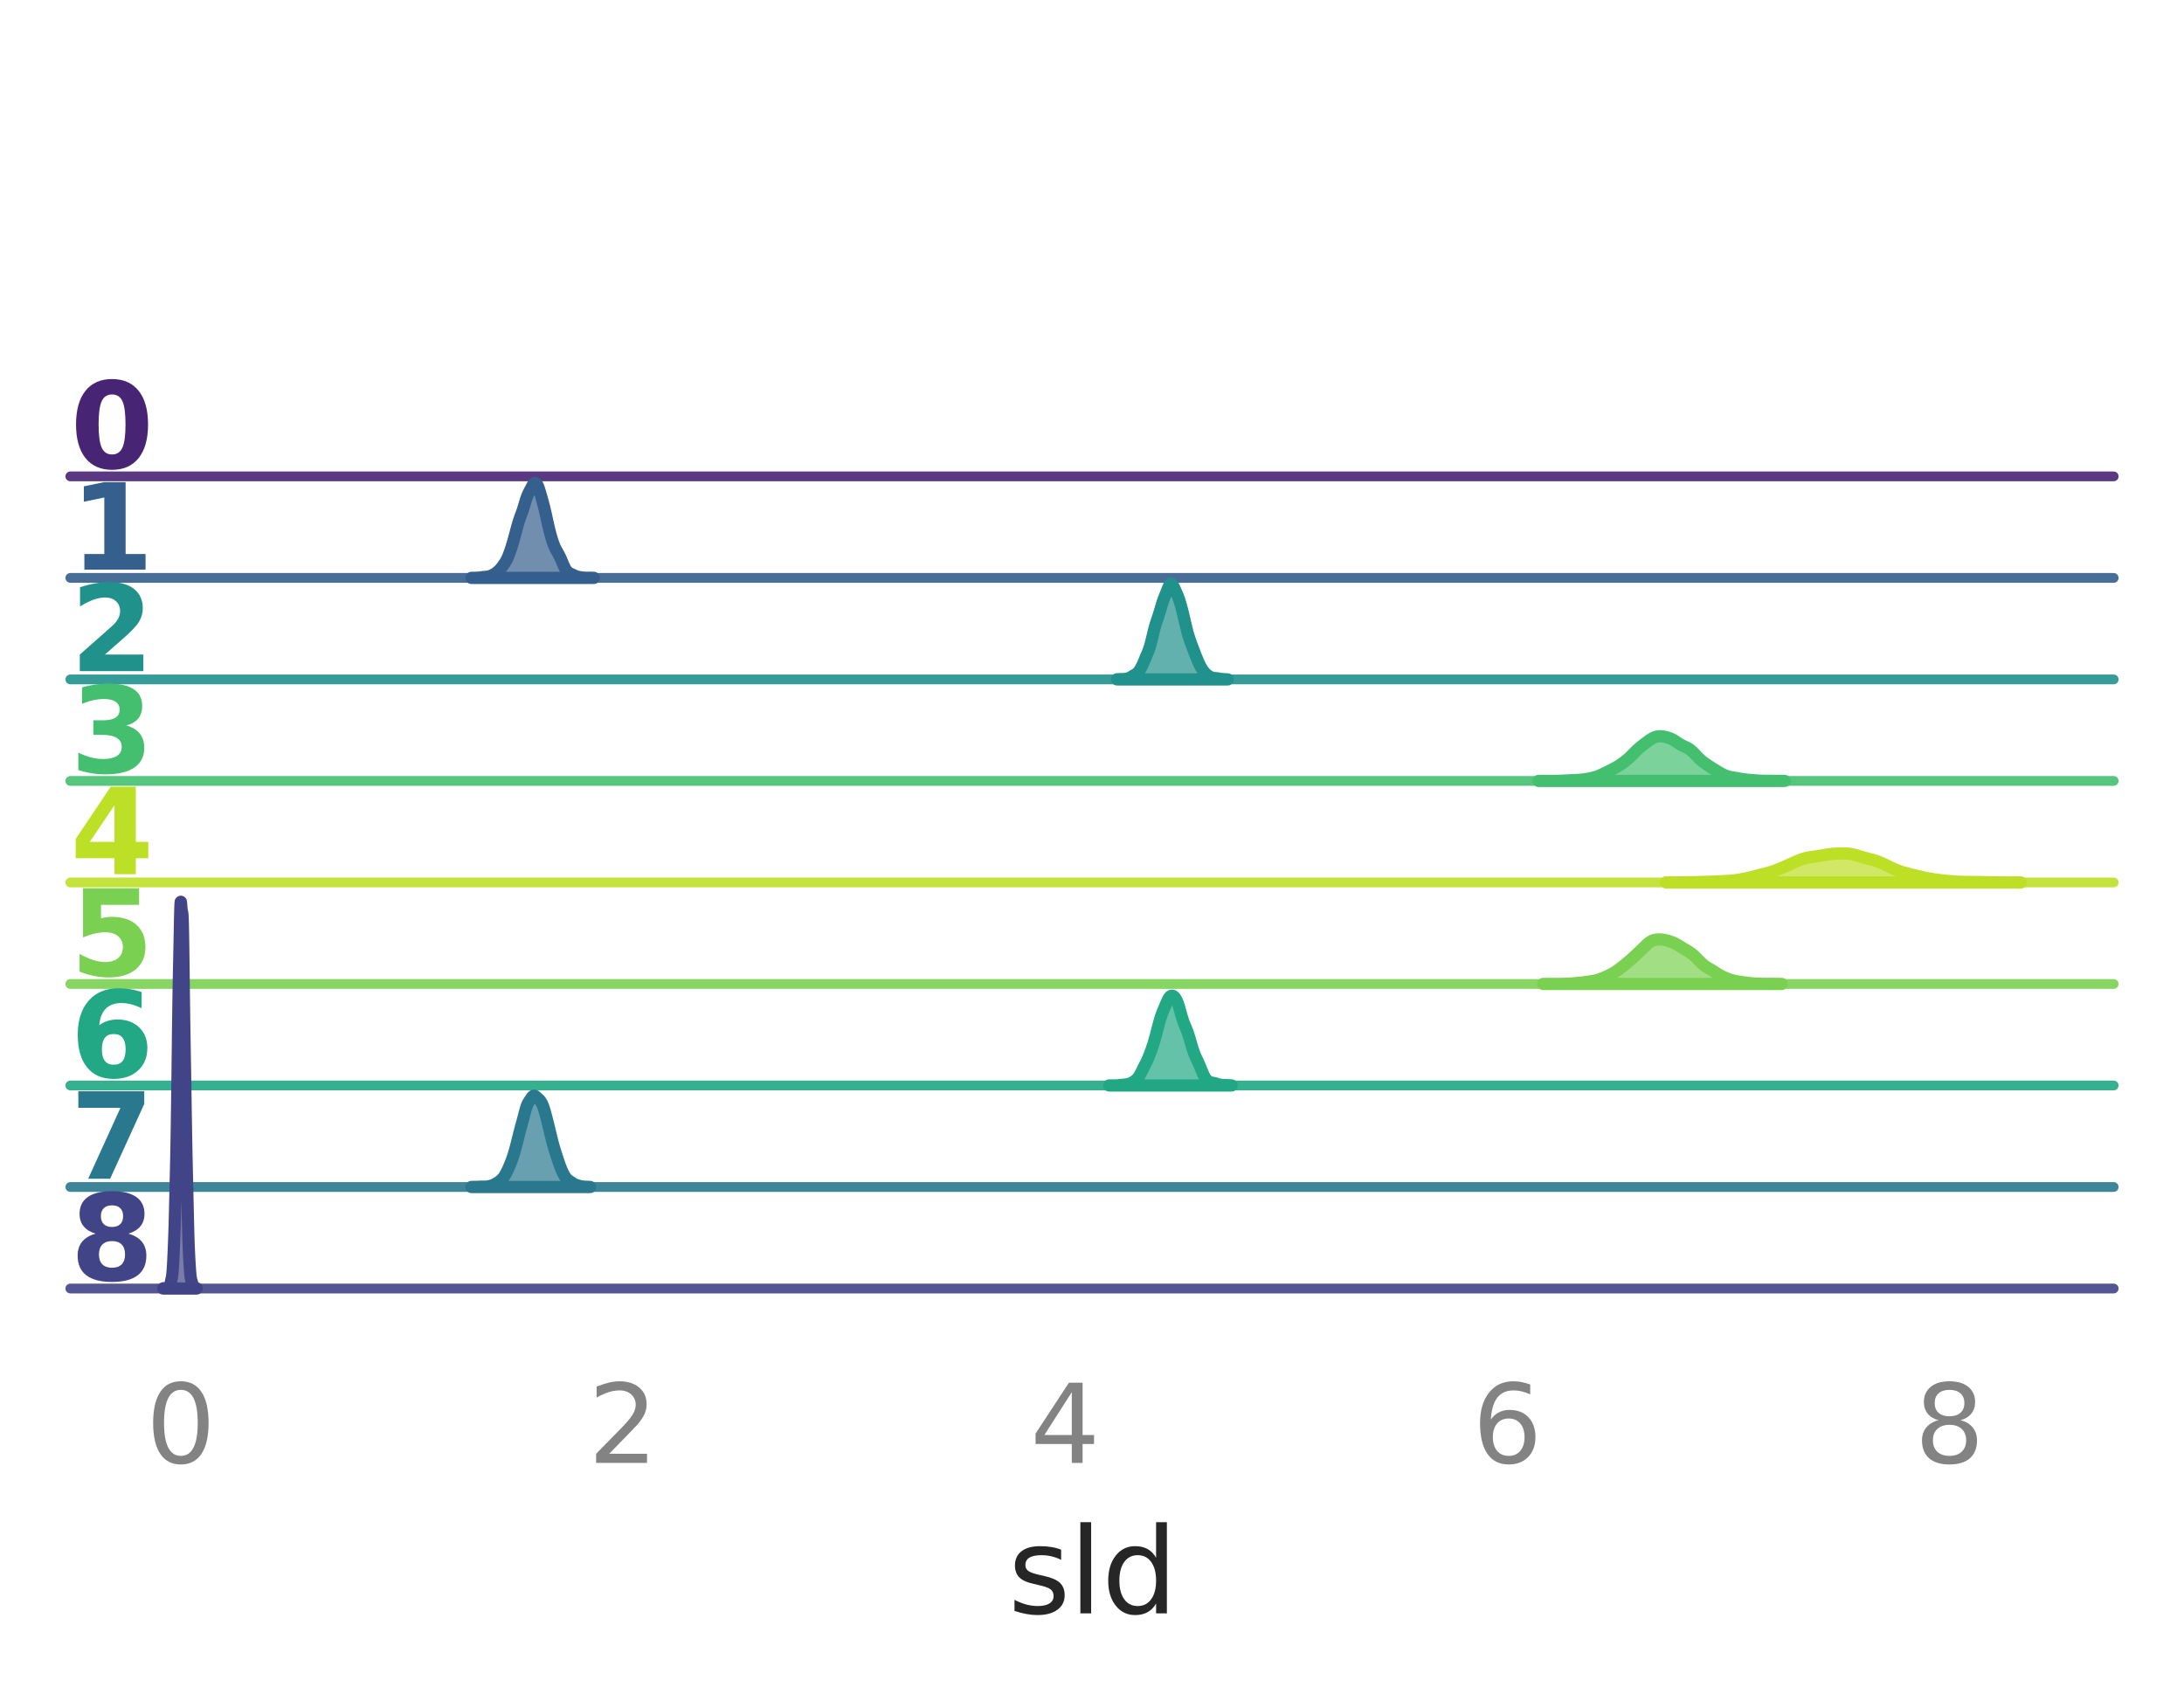 <?xml version="1.0" encoding="utf-8" standalone="no"?>
<!DOCTYPE svg PUBLIC "-//W3C//DTD SVG 1.1//EN"
  "http://www.w3.org/Graphics/SVG/1.1/DTD/svg11.dtd">
<svg xmlns:xlink="http://www.w3.org/1999/xlink" width="223.65pt" height="174.9pt" viewBox="0 0 223.65 174.9" xmlns="http://www.w3.org/2000/svg" version="1.1">
 <defs>
  <style type="text/css">*{stroke-linejoin: round; stroke-linecap: butt}</style>
 </defs>
 <g id="figure_1">
  <g id="patch_1">
   <path d="M 0 174.9 
L 223.65 174.9 
L 223.65 0 
L 0 0 
L 0 174.9 
z
" style="fill: none"/>
  </g>
  <g id="axes_1">
   <g id="patch_2">
    <path d="M 7.2 48.78 
L 216.45 48.78 
L 216.45 7.2 
L 7.2 7.2 
L 7.2 48.78 
z
" style="fill: none"/>
   </g>
   <g id="matplotlib.axis_1">
    <g id="xtick_1"/>
    <g id="xtick_2"/>
    <g id="xtick_3"/>
    <g id="xtick_4"/>
    <g id="xtick_5"/>
   </g>
   <g id="matplotlib.axis_2"/>
   <g id="line2d_1">
    <path d="M 7.2 48.78 
L 216.45 48.78 
" style="fill: none; stroke: #482475; stroke-opacity: 0.9; stroke-linecap: round"/>
   </g>
   <g id="text_1">
    <!-- 0 -->
    <g style="fill: #482475" transform="translate(7.2 47.933) scale(0.12 -0.12)">
     <defs>
      <path id="DejaVuSans-Bold-30" d="M 2944 2338 
Q 2944 3213 2780 3570 
Q 2616 3928 2228 3928 
Q 1841 3928 1675 3570 
Q 1509 3213 1509 2338 
Q 1509 1453 1675 1090 
Q 1841 728 2228 728 
Q 2613 728 2778 1090 
Q 2944 1453 2944 2338 
z
M 4147 2328 
Q 4147 1169 3647 539 
Q 3147 -91 2228 -91 
Q 1306 -91 806 539 
Q 306 1169 306 2328 
Q 306 3491 806 4120 
Q 1306 4750 2228 4750 
Q 3147 4750 3647 4120 
Q 4147 3491 4147 2328 
z
" transform="scale(0.016)"/>
     </defs>
     <use xlink:href="#DejaVuSans-Bold-30"/>
    </g>
   </g>
  </g>
  <g id="axes_2">
   <g id="patch_3">
    <path d="M 7.2 59.175 
L 216.45 59.175 
L 216.45 17.595 
L 7.2 17.595 
L 7.2 59.175 
z
" style="fill: none"/>
   </g>
   <g id="matplotlib.axis_3">
    <g id="xtick_6"/>
    <g id="xtick_7"/>
    <g id="xtick_8"/>
    <g id="xtick_9"/>
    <g id="xtick_10"/>
   </g>
   <g id="matplotlib.axis_4"/>
   <g id="PolyCollection_1">
    <defs>
     <path id="m4f1ef6523e" d="M 48.281 -115.73 
L 48.281 -115.725 
L 48.344 -115.725 
L 48.407 -115.725 
L 48.47 -115.725 
L 48.533 -115.725 
L 48.595 -115.725 
L 48.658 -115.725 
L 48.721 -115.725 
L 48.784 -115.725 
L 48.847 -115.725 
L 48.91 -115.725 
L 48.973 -115.725 
L 49.036 -115.725 
L 49.099 -115.725 
L 49.162 -115.725 
L 49.225 -115.725 
L 49.288 -115.725 
L 49.351 -115.725 
L 49.414 -115.725 
L 49.477 -115.725 
L 49.539 -115.725 
L 49.602 -115.725 
L 49.665 -115.725 
L 49.728 -115.725 
L 49.791 -115.725 
L 49.854 -115.725 
L 49.917 -115.725 
L 49.98 -115.725 
L 50.043 -115.725 
L 50.106 -115.725 
L 50.169 -115.725 
L 50.232 -115.725 
L 50.295 -115.725 
L 50.358 -115.725 
L 50.421 -115.725 
L 50.483 -115.725 
L 50.546 -115.725 
L 50.609 -115.725 
L 50.672 -115.725 
L 50.735 -115.725 
L 50.798 -115.725 
L 50.861 -115.725 
L 50.924 -115.725 
L 50.987 -115.725 
L 51.05 -115.725 
L 51.113 -115.725 
L 51.176 -115.725 
L 51.239 -115.725 
L 51.302 -115.725 
L 51.365 -115.725 
L 51.427 -115.725 
L 51.49 -115.725 
L 51.553 -115.725 
L 51.616 -115.725 
L 51.679 -115.725 
L 51.742 -115.725 
L 51.805 -115.725 
L 51.868 -115.725 
L 51.931 -115.725 
L 51.994 -115.725 
L 52.057 -115.725 
L 52.12 -115.725 
L 52.183 -115.725 
L 52.246 -115.725 
L 52.309 -115.725 
L 52.371 -115.725 
L 52.434 -115.725 
L 52.497 -115.725 
L 52.56 -115.725 
L 52.623 -115.725 
L 52.686 -115.725 
L 52.749 -115.725 
L 52.812 -115.725 
L 52.875 -115.725 
L 52.938 -115.725 
L 53.001 -115.725 
L 53.064 -115.725 
L 53.127 -115.725 
L 53.19 -115.725 
L 53.253 -115.725 
L 53.315 -115.725 
L 53.378 -115.725 
L 53.441 -115.725 
L 53.504 -115.725 
L 53.567 -115.725 
L 53.63 -115.725 
L 53.693 -115.725 
L 53.756 -115.725 
L 53.819 -115.725 
L 53.882 -115.725 
L 53.945 -115.725 
L 54.008 -115.725 
L 54.071 -115.725 
L 54.134 -115.725 
L 54.197 -115.725 
L 54.259 -115.725 
L 54.322 -115.725 
L 54.385 -115.725 
L 54.448 -115.725 
L 54.511 -115.725 
L 54.574 -115.725 
L 54.637 -115.725 
L 54.7 -115.725 
L 54.763 -115.725 
L 54.826 -115.725 
L 54.889 -115.725 
L 54.952 -115.725 
L 55.015 -115.725 
L 55.078 -115.725 
L 55.141 -115.725 
L 55.203 -115.725 
L 55.266 -115.725 
L 55.329 -115.725 
L 55.392 -115.725 
L 55.455 -115.725 
L 55.518 -115.725 
L 55.581 -115.725 
L 55.644 -115.725 
L 55.707 -115.725 
L 55.77 -115.725 
L 55.833 -115.725 
L 55.896 -115.725 
L 55.959 -115.725 
L 56.022 -115.725 
L 56.085 -115.725 
L 56.147 -115.725 
L 56.21 -115.725 
L 56.273 -115.725 
L 56.336 -115.725 
L 56.399 -115.725 
L 56.462 -115.725 
L 56.525 -115.725 
L 56.588 -115.725 
L 56.651 -115.725 
L 56.714 -115.725 
L 56.777 -115.725 
L 56.84 -115.725 
L 56.903 -115.725 
L 56.966 -115.725 
L 57.029 -115.725 
L 57.091 -115.725 
L 57.154 -115.725 
L 57.217 -115.725 
L 57.28 -115.725 
L 57.343 -115.725 
L 57.406 -115.725 
L 57.469 -115.725 
L 57.532 -115.725 
L 57.595 -115.725 
L 57.658 -115.725 
L 57.721 -115.725 
L 57.784 -115.725 
L 57.847 -115.725 
L 57.91 -115.725 
L 57.973 -115.725 
L 58.035 -115.725 
L 58.098 -115.725 
L 58.161 -115.725 
L 58.224 -115.725 
L 58.287 -115.725 
L 58.35 -115.725 
L 58.413 -115.725 
L 58.476 -115.725 
L 58.539 -115.725 
L 58.602 -115.725 
L 58.665 -115.725 
L 58.728 -115.725 
L 58.791 -115.725 
L 58.854 -115.725 
L 58.916 -115.725 
L 58.979 -115.725 
L 59.042 -115.725 
L 59.105 -115.725 
L 59.168 -115.725 
L 59.231 -115.725 
L 59.294 -115.725 
L 59.357 -115.725 
L 59.42 -115.725 
L 59.483 -115.725 
L 59.546 -115.725 
L 59.609 -115.725 
L 59.672 -115.725 
L 59.735 -115.725 
L 59.798 -115.725 
L 59.86 -115.725 
L 59.923 -115.725 
L 59.986 -115.725 
L 60.049 -115.725 
L 60.112 -115.725 
L 60.175 -115.725 
L 60.238 -115.725 
L 60.301 -115.725 
L 60.364 -115.725 
L 60.427 -115.725 
L 60.49 -115.725 
L 60.553 -115.725 
L 60.616 -115.725 
L 60.679 -115.725 
L 60.742 -115.725 
L 60.804 -115.725 
L 60.804 -115.731 
L 60.804 -115.731 
L 60.742 -115.733 
L 60.679 -115.734 
L 60.616 -115.736 
L 60.553 -115.738 
L 60.49 -115.739 
L 60.427 -115.739 
L 60.364 -115.74 
L 60.301 -115.739 
L 60.238 -115.739 
L 60.175 -115.738 
L 60.112 -115.738 
L 60.049 -115.739 
L 59.986 -115.74 
L 59.923 -115.743 
L 59.86 -115.746 
L 59.798 -115.751 
L 59.735 -115.757 
L 59.672 -115.764 
L 59.609 -115.771 
L 59.546 -115.779 
L 59.483 -115.786 
L 59.42 -115.795 
L 59.357 -115.805 
L 59.294 -115.816 
L 59.231 -115.83 
L 59.168 -115.846 
L 59.105 -115.864 
L 59.042 -115.884 
L 58.979 -115.906 
L 58.916 -115.93 
L 58.854 -115.956 
L 58.791 -115.984 
L 58.728 -116.012 
L 58.665 -116.041 
L 58.602 -116.07 
L 58.539 -116.099 
L 58.476 -116.129 
L 58.413 -116.159 
L 58.35 -116.19 
L 58.287 -116.225 
L 58.224 -116.266 
L 58.161 -116.314 
L 58.098 -116.373 
L 58.035 -116.443 
L 57.973 -116.527 
L 57.91 -116.624 
L 57.847 -116.735 
L 57.784 -116.858 
L 57.721 -116.992 
L 57.658 -117.136 
L 57.595 -117.284 
L 57.532 -117.436 
L 57.469 -117.586 
L 57.406 -117.731 
L 57.343 -117.869 
L 57.28 -117.998 
L 57.217 -118.119 
L 57.154 -118.233 
L 57.091 -118.342 
L 57.029 -118.451 
L 56.966 -118.563 
L 56.903 -118.682 
L 56.84 -118.811 
L 56.777 -118.953 
L 56.714 -119.107 
L 56.651 -119.276 
L 56.588 -119.457 
L 56.525 -119.651 
L 56.462 -119.858 
L 56.399 -120.078 
L 56.336 -120.31 
L 56.273 -120.555 
L 56.21 -120.813 
L 56.147 -121.082 
L 56.085 -121.362 
L 56.022 -121.647 
L 55.959 -121.935 
L 55.896 -122.219 
L 55.833 -122.496 
L 55.77 -122.763 
L 55.707 -123.018 
L 55.644 -123.262 
L 55.581 -123.498 
L 55.518 -123.729 
L 55.455 -123.955 
L 55.392 -124.178 
L 55.329 -124.395 
L 55.266 -124.604 
L 55.203 -124.801 
L 55.141 -124.979 
L 55.078 -125.135 
L 55.015 -125.263 
L 54.952 -125.36 
L 54.889 -125.423 
L 54.826 -125.451 
L 54.763 -125.445 
L 54.7 -125.406 
L 54.637 -125.339 
L 54.574 -125.25 
L 54.511 -125.144 
L 54.448 -125.028 
L 54.385 -124.908 
L 54.322 -124.788 
L 54.259 -124.668 
L 54.197 -124.547 
L 54.134 -124.422 
L 54.071 -124.289 
L 54.008 -124.142 
L 53.945 -123.977 
L 53.882 -123.795 
L 53.819 -123.597 
L 53.756 -123.389 
L 53.693 -123.177 
L 53.63 -122.967 
L 53.567 -122.767 
L 53.504 -122.577 
L 53.441 -122.398 
L 53.378 -122.226 
L 53.315 -122.057 
L 53.253 -121.885 
L 53.19 -121.705 
L 53.127 -121.513 
L 53.064 -121.308 
L 53.001 -121.091 
L 52.938 -120.865 
L 52.875 -120.631 
L 52.812 -120.395 
L 52.749 -120.16 
L 52.686 -119.927 
L 52.623 -119.698 
L 52.56 -119.476 
L 52.497 -119.26 
L 52.434 -119.052 
L 52.371 -118.85 
L 52.309 -118.657 
L 52.246 -118.47 
L 52.183 -118.292 
L 52.12 -118.123 
L 52.057 -117.963 
L 51.994 -117.814 
L 51.931 -117.677 
L 51.868 -117.552 
L 51.805 -117.438 
L 51.742 -117.332 
L 51.679 -117.234 
L 51.616 -117.14 
L 51.553 -117.05 
L 51.49 -116.961 
L 51.427 -116.876 
L 51.365 -116.793 
L 51.302 -116.714 
L 51.239 -116.64 
L 51.176 -116.571 
L 51.113 -116.507 
L 51.05 -116.447 
L 50.987 -116.39 
L 50.924 -116.336 
L 50.861 -116.285 
L 50.798 -116.237 
L 50.735 -116.192 
L 50.672 -116.15 
L 50.609 -116.112 
L 50.546 -116.076 
L 50.483 -116.042 
L 50.421 -116.011 
L 50.358 -115.982 
L 50.295 -115.955 
L 50.232 -115.931 
L 50.169 -115.909 
L 50.106 -115.89 
L 50.043 -115.874 
L 49.98 -115.861 
L 49.917 -115.851 
L 49.854 -115.844 
L 49.791 -115.838 
L 49.728 -115.833 
L 49.665 -115.828 
L 49.602 -115.822 
L 49.539 -115.816 
L 49.477 -115.809 
L 49.414 -115.801 
L 49.351 -115.793 
L 49.288 -115.784 
L 49.225 -115.776 
L 49.162 -115.768 
L 49.099 -115.76 
L 49.036 -115.753 
L 48.973 -115.747 
L 48.91 -115.743 
L 48.847 -115.739 
L 48.784 -115.737 
L 48.721 -115.736 
L 48.658 -115.735 
L 48.595 -115.735 
L 48.533 -115.734 
L 48.47 -115.733 
L 48.407 -115.732 
L 48.344 -115.731 
L 48.281 -115.73 
z
" style="stroke: #355f8d; stroke-width: 1.25"/>
    </defs>
    <g>
     <use xlink:href="#m4f1ef6523e" x="0" y="174.9" style="fill: #355f8d; fill-opacity: 0.7; stroke: #355f8d; stroke-width: 1.25"/>
    </g>
   </g>
   <g id="line2d_2">
    <path d="M 7.2 59.175 
L 216.45 59.175 
" style="fill: none; stroke: #355f8d; stroke-opacity: 0.9; stroke-linecap: round"/>
   </g>
   <g id="text_2">
    <!-- 1 -->
    <g style="fill: #355f8d" transform="translate(7.2 58.328) scale(0.12 -0.12)">
     <defs>
      <path id="DejaVuSans-Bold-31" d="M 750 831 
L 1813 831 
L 1813 3847 
L 722 3622 
L 722 4441 
L 1806 4666 
L 2950 4666 
L 2950 831 
L 4013 831 
L 4013 0 
L 750 0 
L 750 831 
z
" transform="scale(0.016)"/>
     </defs>
     <use xlink:href="#DejaVuSans-Bold-31"/>
    </g>
   </g>
  </g>
  <g id="axes_3">
   <g id="patch_4">
    <path d="M 7.2 69.57 
L 216.45 69.57 
L 216.45 27.99 
L 7.2 27.99 
L 7.2 69.57 
z
" style="fill: none"/>
   </g>
   <g id="matplotlib.axis_5">
    <g id="xtick_11"/>
    <g id="xtick_12"/>
    <g id="xtick_13"/>
    <g id="xtick_14"/>
    <g id="xtick_15"/>
   </g>
   <g id="matplotlib.axis_6"/>
   <g id="PolyCollection_2">
    <defs>
     <path id="mc273e08c10" d="M 114.389 -105.343 
L 114.389 -105.33 
L 114.446 -105.33 
L 114.503 -105.33 
L 114.56 -105.33 
L 114.617 -105.33 
L 114.674 -105.33 
L 114.731 -105.33 
L 114.787 -105.33 
L 114.844 -105.33 
L 114.901 -105.33 
L 114.958 -105.33 
L 115.015 -105.33 
L 115.072 -105.33 
L 115.129 -105.33 
L 115.186 -105.33 
L 115.243 -105.33 
L 115.3 -105.33 
L 115.357 -105.33 
L 115.414 -105.33 
L 115.471 -105.33 
L 115.528 -105.33 
L 115.585 -105.33 
L 115.642 -105.33 
L 115.699 -105.33 
L 115.755 -105.33 
L 115.812 -105.33 
L 115.869 -105.33 
L 115.926 -105.33 
L 115.983 -105.33 
L 116.04 -105.33 
L 116.097 -105.33 
L 116.154 -105.33 
L 116.211 -105.33 
L 116.268 -105.33 
L 116.325 -105.33 
L 116.382 -105.33 
L 116.439 -105.33 
L 116.496 -105.33 
L 116.553 -105.33 
L 116.61 -105.33 
L 116.667 -105.33 
L 116.723 -105.33 
L 116.78 -105.33 
L 116.837 -105.33 
L 116.894 -105.33 
L 116.951 -105.33 
L 117.008 -105.33 
L 117.065 -105.33 
L 117.122 -105.33 
L 117.179 -105.33 
L 117.236 -105.33 
L 117.293 -105.33 
L 117.35 -105.33 
L 117.407 -105.33 
L 117.464 -105.33 
L 117.521 -105.33 
L 117.578 -105.33 
L 117.635 -105.33 
L 117.691 -105.33 
L 117.748 -105.33 
L 117.805 -105.33 
L 117.862 -105.33 
L 117.919 -105.33 
L 117.976 -105.33 
L 118.033 -105.33 
L 118.09 -105.33 
L 118.147 -105.33 
L 118.204 -105.33 
L 118.261 -105.33 
L 118.318 -105.33 
L 118.375 -105.33 
L 118.432 -105.33 
L 118.489 -105.33 
L 118.546 -105.33 
L 118.603 -105.33 
L 118.659 -105.33 
L 118.716 -105.33 
L 118.773 -105.33 
L 118.83 -105.33 
L 118.887 -105.33 
L 118.944 -105.33 
L 119.001 -105.33 
L 119.058 -105.33 
L 119.115 -105.33 
L 119.172 -105.33 
L 119.229 -105.33 
L 119.286 -105.33 
L 119.343 -105.33 
L 119.4 -105.33 
L 119.457 -105.33 
L 119.514 -105.33 
L 119.571 -105.33 
L 119.628 -105.33 
L 119.684 -105.33 
L 119.741 -105.33 
L 119.798 -105.33 
L 119.855 -105.33 
L 119.912 -105.33 
L 119.969 -105.33 
L 120.026 -105.33 
L 120.083 -105.33 
L 120.14 -105.33 
L 120.197 -105.33 
L 120.254 -105.33 
L 120.311 -105.33 
L 120.368 -105.33 
L 120.425 -105.33 
L 120.482 -105.33 
L 120.539 -105.33 
L 120.596 -105.33 
L 120.652 -105.33 
L 120.709 -105.33 
L 120.766 -105.33 
L 120.823 -105.33 
L 120.88 -105.33 
L 120.937 -105.33 
L 120.994 -105.33 
L 121.051 -105.33 
L 121.108 -105.33 
L 121.165 -105.33 
L 121.222 -105.33 
L 121.279 -105.33 
L 121.336 -105.33 
L 121.393 -105.33 
L 121.45 -105.33 
L 121.507 -105.33 
L 121.564 -105.33 
L 121.62 -105.33 
L 121.677 -105.33 
L 121.734 -105.33 
L 121.791 -105.33 
L 121.848 -105.33 
L 121.905 -105.33 
L 121.962 -105.33 
L 122.019 -105.33 
L 122.076 -105.33 
L 122.133 -105.33 
L 122.19 -105.33 
L 122.247 -105.33 
L 122.304 -105.33 
L 122.361 -105.33 
L 122.418 -105.33 
L 122.475 -105.33 
L 122.532 -105.33 
L 122.588 -105.33 
L 122.645 -105.33 
L 122.702 -105.33 
L 122.759 -105.33 
L 122.816 -105.33 
L 122.873 -105.33 
L 122.93 -105.33 
L 122.987 -105.33 
L 123.044 -105.33 
L 123.101 -105.33 
L 123.158 -105.33 
L 123.215 -105.33 
L 123.272 -105.33 
L 123.329 -105.33 
L 123.386 -105.33 
L 123.443 -105.33 
L 123.5 -105.33 
L 123.556 -105.33 
L 123.613 -105.33 
L 123.67 -105.33 
L 123.727 -105.33 
L 123.784 -105.33 
L 123.841 -105.33 
L 123.898 -105.33 
L 123.955 -105.33 
L 124.012 -105.33 
L 124.069 -105.33 
L 124.126 -105.33 
L 124.183 -105.33 
L 124.24 -105.33 
L 124.297 -105.33 
L 124.354 -105.33 
L 124.411 -105.33 
L 124.468 -105.33 
L 124.524 -105.33 
L 124.581 -105.33 
L 124.638 -105.33 
L 124.695 -105.33 
L 124.752 -105.33 
L 124.809 -105.33 
L 124.866 -105.33 
L 124.923 -105.33 
L 124.98 -105.33 
L 125.037 -105.33 
L 125.094 -105.33 
L 125.151 -105.33 
L 125.208 -105.33 
L 125.265 -105.33 
L 125.322 -105.33 
L 125.379 -105.33 
L 125.436 -105.33 
L 125.492 -105.33 
L 125.549 -105.33 
L 125.606 -105.33 
L 125.663 -105.33 
L 125.72 -105.33 
L 125.72 -105.336 
L 125.72 -105.336 
L 125.663 -105.338 
L 125.606 -105.341 
L 125.549 -105.343 
L 125.492 -105.345 
L 125.436 -105.348 
L 125.379 -105.351 
L 125.322 -105.354 
L 125.265 -105.358 
L 125.208 -105.362 
L 125.151 -105.367 
L 125.094 -105.373 
L 125.037 -105.381 
L 124.98 -105.389 
L 124.923 -105.398 
L 124.866 -105.408 
L 124.809 -105.418 
L 124.752 -105.428 
L 124.695 -105.437 
L 124.638 -105.444 
L 124.581 -105.451 
L 124.524 -105.457 
L 124.468 -105.462 
L 124.411 -105.466 
L 124.354 -105.471 
L 124.297 -105.477 
L 124.24 -105.484 
L 124.183 -105.495 
L 124.126 -105.509 
L 124.069 -105.527 
L 124.012 -105.549 
L 123.955 -105.575 
L 123.898 -105.605 
L 123.841 -105.637 
L 123.784 -105.673 
L 123.727 -105.71 
L 123.67 -105.75 
L 123.613 -105.793 
L 123.556 -105.84 
L 123.5 -105.89 
L 123.443 -105.945 
L 123.386 -106.005 
L 123.329 -106.071 
L 123.272 -106.14 
L 123.215 -106.215 
L 123.158 -106.294 
L 123.101 -106.379 
L 123.044 -106.468 
L 122.987 -106.565 
L 122.93 -106.668 
L 122.873 -106.778 
L 122.816 -106.896 
L 122.759 -107.02 
L 122.702 -107.148 
L 122.645 -107.281 
L 122.588 -107.417 
L 122.532 -107.554 
L 122.475 -107.694 
L 122.418 -107.837 
L 122.361 -107.982 
L 122.304 -108.13 
L 122.247 -108.28 
L 122.19 -108.433 
L 122.133 -108.586 
L 122.076 -108.739 
L 122.019 -108.892 
L 121.962 -109.045 
L 121.905 -109.201 
L 121.848 -109.361 
L 121.791 -109.529 
L 121.734 -109.707 
L 121.677 -109.896 
L 121.62 -110.098 
L 121.564 -110.312 
L 121.507 -110.537 
L 121.45 -110.77 
L 121.393 -111.01 
L 121.336 -111.253 
L 121.279 -111.498 
L 121.222 -111.742 
L 121.165 -111.984 
L 121.108 -112.219 
L 121.051 -112.448 
L 120.994 -112.668 
L 120.937 -112.878 
L 120.88 -113.077 
L 120.823 -113.264 
L 120.766 -113.439 
L 120.709 -113.603 
L 120.652 -113.757 
L 120.596 -113.902 
L 120.539 -114.04 
L 120.482 -114.171 
L 120.425 -114.3 
L 120.368 -114.427 
L 120.311 -114.552 
L 120.254 -114.676 
L 120.197 -114.794 
L 120.14 -114.903 
L 120.083 -114.997 
L 120.026 -115.069 
L 119.969 -115.113 
L 119.912 -115.124 
L 119.855 -115.1 
L 119.798 -115.043 
L 119.741 -114.955 
L 119.684 -114.841 
L 119.628 -114.711 
L 119.571 -114.569 
L 119.514 -114.424 
L 119.457 -114.28 
L 119.4 -114.138 
L 119.343 -113.999 
L 119.286 -113.86 
L 119.229 -113.718 
L 119.172 -113.57 
L 119.115 -113.412 
L 119.058 -113.244 
L 119.001 -113.065 
L 118.944 -112.878 
L 118.887 -112.686 
L 118.83 -112.492 
L 118.773 -112.3 
L 118.716 -112.113 
L 118.659 -111.932 
L 118.603 -111.758 
L 118.546 -111.588 
L 118.489 -111.42 
L 118.432 -111.251 
L 118.375 -111.076 
L 118.318 -110.891 
L 118.261 -110.693 
L 118.204 -110.482 
L 118.147 -110.258 
L 118.09 -110.023 
L 118.033 -109.782 
L 117.976 -109.541 
L 117.919 -109.305 
L 117.862 -109.079 
L 117.805 -108.868 
L 117.748 -108.673 
L 117.691 -108.496 
L 117.635 -108.334 
L 117.578 -108.184 
L 117.521 -108.044 
L 117.464 -107.909 
L 117.407 -107.777 
L 117.35 -107.643 
L 117.293 -107.508 
L 117.236 -107.372 
L 117.179 -107.234 
L 117.122 -107.098 
L 117.065 -106.965 
L 117.008 -106.838 
L 116.951 -106.718 
L 116.894 -106.605 
L 116.837 -106.5 
L 116.78 -106.402 
L 116.723 -106.31 
L 116.667 -106.226 
L 116.61 -106.148 
L 116.553 -106.077 
L 116.496 -106.014 
L 116.439 -105.96 
L 116.382 -105.913 
L 116.325 -105.873 
L 116.268 -105.839 
L 116.211 -105.807 
L 116.154 -105.776 
L 116.097 -105.744 
L 116.04 -105.711 
L 115.983 -105.675 
L 115.926 -105.639 
L 115.869 -105.602 
L 115.812 -105.567 
L 115.755 -105.534 
L 115.699 -105.505 
L 115.642 -105.479 
L 115.585 -105.457 
L 115.528 -105.439 
L 115.471 -105.424 
L 115.414 -105.411 
L 115.357 -105.4 
L 115.3 -105.391 
L 115.243 -105.384 
L 115.186 -105.377 
L 115.129 -105.372 
L 115.072 -105.368 
L 115.015 -105.365 
L 114.958 -105.363 
L 114.901 -105.362 
L 114.844 -105.361 
L 114.787 -105.361 
L 114.731 -105.36 
L 114.674 -105.358 
L 114.617 -105.356 
L 114.56 -105.353 
L 114.503 -105.35 
L 114.446 -105.347 
L 114.389 -105.343 
z
" style="stroke: #21918c; stroke-width: 1.25"/>
    </defs>
    <g>
     <use xlink:href="#mc273e08c10" x="0" y="174.9" style="fill: #21918c; fill-opacity: 0.7; stroke: #21918c; stroke-width: 1.25"/>
    </g>
   </g>
   <g id="line2d_3">
    <path d="M 7.2 69.57 
L 216.45 69.57 
" style="fill: none; stroke: #21918c; stroke-opacity: 0.9; stroke-linecap: round"/>
   </g>
   <g id="text_3">
    <!-- 2 -->
    <g style="fill: #21918c" transform="translate(7.2 68.723) scale(0.12 -0.12)">
     <defs>
      <path id="DejaVuSans-Bold-32" d="M 1844 884 
L 3897 884 
L 3897 0 
L 506 0 
L 506 884 
L 2209 2388 
Q 2438 2594 2547 2791 
Q 2656 2988 2656 3200 
Q 2656 3528 2436 3728 
Q 2216 3928 1850 3928 
Q 1569 3928 1234 3808 
Q 900 3688 519 3450 
L 519 4475 
Q 925 4609 1322 4679 
Q 1719 4750 2100 4750 
Q 2938 4750 3402 4381 
Q 3866 4013 3866 3353 
Q 3866 2972 3669 2642 
Q 3472 2313 2841 1759 
L 1844 884 
z
" transform="scale(0.016)"/>
     </defs>
     <use xlink:href="#DejaVuSans-Bold-32"/>
    </g>
   </g>
  </g>
  <g id="axes_4">
   <g id="patch_5">
    <path d="M 7.2 79.965 
L 216.45 79.965 
L 216.45 38.385 
L 7.2 38.385 
L 7.2 79.965 
z
" style="fill: none"/>
   </g>
   <g id="matplotlib.axis_7">
    <g id="xtick_16"/>
    <g id="xtick_17"/>
    <g id="xtick_18"/>
    <g id="xtick_19"/>
    <g id="xtick_20"/>
   </g>
   <g id="matplotlib.axis_8"/>
   <g id="PolyCollection_3">
    <defs>
     <path id="mb503671210" d="M 157.556 -94.937 
L 157.556 -94.935 
L 157.683 -94.935 
L 157.81 -94.935 
L 157.936 -94.935 
L 158.063 -94.935 
L 158.189 -94.935 
L 158.316 -94.935 
L 158.443 -94.935 
L 158.569 -94.935 
L 158.696 -94.935 
L 158.822 -94.935 
L 158.949 -94.935 
L 159.076 -94.935 
L 159.202 -94.935 
L 159.329 -94.935 
L 159.455 -94.935 
L 159.582 -94.935 
L 159.709 -94.935 
L 159.835 -94.935 
L 159.962 -94.935 
L 160.089 -94.935 
L 160.215 -94.935 
L 160.342 -94.935 
L 160.468 -94.935 
L 160.595 -94.935 
L 160.722 -94.935 
L 160.848 -94.935 
L 160.975 -94.935 
L 161.101 -94.935 
L 161.228 -94.935 
L 161.355 -94.935 
L 161.481 -94.935 
L 161.608 -94.935 
L 161.734 -94.935 
L 161.861 -94.935 
L 161.988 -94.935 
L 162.114 -94.935 
L 162.241 -94.935 
L 162.367 -94.935 
L 162.494 -94.935 
L 162.621 -94.935 
L 162.747 -94.935 
L 162.874 -94.935 
L 163 -94.935 
L 163.127 -94.935 
L 163.254 -94.935 
L 163.38 -94.935 
L 163.507 -94.935 
L 163.634 -94.935 
L 163.76 -94.935 
L 163.887 -94.935 
L 164.013 -94.935 
L 164.14 -94.935 
L 164.267 -94.935 
L 164.393 -94.935 
L 164.52 -94.935 
L 164.646 -94.935 
L 164.773 -94.935 
L 164.9 -94.935 
L 165.026 -94.935 
L 165.153 -94.935 
L 165.279 -94.935 
L 165.406 -94.935 
L 165.533 -94.935 
L 165.659 -94.935 
L 165.786 -94.935 
L 165.912 -94.935 
L 166.039 -94.935 
L 166.166 -94.935 
L 166.292 -94.935 
L 166.419 -94.935 
L 166.546 -94.935 
L 166.672 -94.935 
L 166.799 -94.935 
L 166.925 -94.935 
L 167.052 -94.935 
L 167.179 -94.935 
L 167.305 -94.935 
L 167.432 -94.935 
L 167.558 -94.935 
L 167.685 -94.935 
L 167.812 -94.935 
L 167.938 -94.935 
L 168.065 -94.935 
L 168.191 -94.935 
L 168.318 -94.935 
L 168.445 -94.935 
L 168.571 -94.935 
L 168.698 -94.935 
L 168.824 -94.935 
L 168.951 -94.935 
L 169.078 -94.935 
L 169.204 -94.935 
L 169.331 -94.935 
L 169.457 -94.935 
L 169.584 -94.935 
L 169.711 -94.935 
L 169.837 -94.935 
L 169.964 -94.935 
L 170.091 -94.935 
L 170.217 -94.935 
L 170.344 -94.935 
L 170.47 -94.935 
L 170.597 -94.935 
L 170.724 -94.935 
L 170.85 -94.935 
L 170.977 -94.935 
L 171.103 -94.935 
L 171.23 -94.935 
L 171.357 -94.935 
L 171.483 -94.935 
L 171.61 -94.935 
L 171.736 -94.935 
L 171.863 -94.935 
L 171.99 -94.935 
L 172.116 -94.935 
L 172.243 -94.935 
L 172.369 -94.935 
L 172.496 -94.935 
L 172.623 -94.935 
L 172.749 -94.935 
L 172.876 -94.935 
L 173.002 -94.935 
L 173.129 -94.935 
L 173.256 -94.935 
L 173.382 -94.935 
L 173.509 -94.935 
L 173.636 -94.935 
L 173.762 -94.935 
L 173.889 -94.935 
L 174.015 -94.935 
L 174.142 -94.935 
L 174.269 -94.935 
L 174.395 -94.935 
L 174.522 -94.935 
L 174.648 -94.935 
L 174.775 -94.935 
L 174.902 -94.935 
L 175.028 -94.935 
L 175.155 -94.935 
L 175.281 -94.935 
L 175.408 -94.935 
L 175.535 -94.935 
L 175.661 -94.935 
L 175.788 -94.935 
L 175.914 -94.935 
L 176.041 -94.935 
L 176.168 -94.935 
L 176.294 -94.935 
L 176.421 -94.935 
L 176.548 -94.935 
L 176.674 -94.935 
L 176.801 -94.935 
L 176.927 -94.935 
L 177.054 -94.935 
L 177.181 -94.935 
L 177.307 -94.935 
L 177.434 -94.935 
L 177.56 -94.935 
L 177.687 -94.935 
L 177.814 -94.935 
L 177.94 -94.935 
L 178.067 -94.935 
L 178.193 -94.935 
L 178.32 -94.935 
L 178.447 -94.935 
L 178.573 -94.935 
L 178.7 -94.935 
L 178.826 -94.935 
L 178.953 -94.935 
L 179.08 -94.935 
L 179.206 -94.935 
L 179.333 -94.935 
L 179.459 -94.935 
L 179.586 -94.935 
L 179.713 -94.935 
L 179.839 -94.935 
L 179.966 -94.935 
L 180.093 -94.935 
L 180.219 -94.935 
L 180.346 -94.935 
L 180.472 -94.935 
L 180.599 -94.935 
L 180.726 -94.935 
L 180.852 -94.935 
L 180.979 -94.935 
L 181.105 -94.935 
L 181.232 -94.935 
L 181.359 -94.935 
L 181.485 -94.935 
L 181.612 -94.935 
L 181.738 -94.935 
L 181.865 -94.935 
L 181.992 -94.935 
L 182.118 -94.935 
L 182.245 -94.935 
L 182.371 -94.935 
L 182.498 -94.935 
L 182.625 -94.935 
L 182.751 -94.935 
L 182.751 -94.938 
L 182.751 -94.938 
L 182.625 -94.939 
L 182.498 -94.94 
L 182.371 -94.941 
L 182.245 -94.942 
L 182.118 -94.943 
L 181.992 -94.943 
L 181.865 -94.944 
L 181.738 -94.944 
L 181.612 -94.944 
L 181.485 -94.945 
L 181.359 -94.945 
L 181.232 -94.945 
L 181.105 -94.945 
L 180.979 -94.946 
L 180.852 -94.947 
L 180.726 -94.948 
L 180.599 -94.95 
L 180.472 -94.953 
L 180.346 -94.958 
L 180.219 -94.963 
L 180.093 -94.97 
L 179.966 -94.978 
L 179.839 -94.987 
L 179.713 -94.996 
L 179.586 -95.006 
L 179.459 -95.016 
L 179.333 -95.026 
L 179.206 -95.036 
L 179.08 -95.047 
L 178.953 -95.059 
L 178.826 -95.073 
L 178.7 -95.088 
L 178.573 -95.105 
L 178.447 -95.124 
L 178.32 -95.144 
L 178.193 -95.166 
L 178.067 -95.189 
L 177.94 -95.212 
L 177.814 -95.235 
L 177.687 -95.257 
L 177.56 -95.278 
L 177.434 -95.299 
L 177.307 -95.321 
L 177.181 -95.344 
L 177.054 -95.372 
L 176.927 -95.406 
L 176.801 -95.446 
L 176.674 -95.494 
L 176.548 -95.549 
L 176.421 -95.61 
L 176.294 -95.677 
L 176.168 -95.748 
L 176.041 -95.822 
L 175.914 -95.896 
L 175.788 -95.971 
L 175.661 -96.047 
L 175.535 -96.124 
L 175.408 -96.201 
L 175.281 -96.28 
L 175.155 -96.361 
L 175.028 -96.443 
L 174.902 -96.527 
L 174.775 -96.613 
L 174.648 -96.701 
L 174.522 -96.793 
L 174.395 -96.888 
L 174.269 -96.99 
L 174.142 -97.099 
L 174.015 -97.216 
L 173.889 -97.341 
L 173.762 -97.473 
L 173.636 -97.608 
L 173.509 -97.743 
L 173.382 -97.872 
L 173.256 -97.993 
L 173.129 -98.101 
L 173.002 -98.194 
L 172.876 -98.273 
L 172.749 -98.341 
L 172.623 -98.401 
L 172.496 -98.457 
L 172.369 -98.514 
L 172.243 -98.576 
L 172.116 -98.645 
L 171.99 -98.721 
L 171.863 -98.803 
L 171.736 -98.889 
L 171.61 -98.974 
L 171.483 -99.056 
L 171.357 -99.131 
L 171.23 -99.199 
L 171.103 -99.258 
L 170.977 -99.309 
L 170.85 -99.353 
L 170.724 -99.392 
L 170.597 -99.427 
L 170.47 -99.456 
L 170.344 -99.481 
L 170.217 -99.5 
L 170.091 -99.511 
L 169.964 -99.513 
L 169.837 -99.505 
L 169.711 -99.486 
L 169.584 -99.455 
L 169.457 -99.413 
L 169.331 -99.359 
L 169.204 -99.294 
L 169.078 -99.22 
L 168.951 -99.139 
L 168.824 -99.051 
L 168.698 -98.959 
L 168.571 -98.863 
L 168.445 -98.766 
L 168.318 -98.669 
L 168.191 -98.57 
L 168.065 -98.47 
L 167.938 -98.367 
L 167.812 -98.258 
L 167.685 -98.144 
L 167.558 -98.023 
L 167.432 -97.897 
L 167.305 -97.769 
L 167.179 -97.64 
L 167.052 -97.513 
L 166.925 -97.391 
L 166.799 -97.273 
L 166.672 -97.162 
L 166.546 -97.055 
L 166.419 -96.953 
L 166.292 -96.857 
L 166.166 -96.764 
L 166.039 -96.675 
L 165.912 -96.591 
L 165.786 -96.509 
L 165.659 -96.43 
L 165.533 -96.355 
L 165.406 -96.282 
L 165.279 -96.212 
L 165.153 -96.144 
L 165.026 -96.079 
L 164.9 -96.016 
L 164.773 -95.954 
L 164.646 -95.893 
L 164.52 -95.831 
L 164.393 -95.769 
L 164.267 -95.706 
L 164.14 -95.644 
L 164.013 -95.583 
L 163.887 -95.525 
L 163.76 -95.471 
L 163.634 -95.421 
L 163.507 -95.376 
L 163.38 -95.336 
L 163.254 -95.3 
L 163.127 -95.268 
L 163 -95.239 
L 162.874 -95.212 
L 162.747 -95.188 
L 162.621 -95.165 
L 162.494 -95.143 
L 162.367 -95.123 
L 162.241 -95.104 
L 162.114 -95.087 
L 161.988 -95.072 
L 161.861 -95.059 
L 161.734 -95.047 
L 161.608 -95.038 
L 161.481 -95.03 
L 161.355 -95.024 
L 161.228 -95.018 
L 161.101 -95.013 
L 160.975 -95.008 
L 160.848 -95.003 
L 160.722 -94.997 
L 160.595 -94.99 
L 160.468 -94.983 
L 160.342 -94.976 
L 160.215 -94.969 
L 160.089 -94.962 
L 159.962 -94.957 
L 159.835 -94.952 
L 159.709 -94.947 
L 159.582 -94.944 
L 159.455 -94.941 
L 159.329 -94.94 
L 159.202 -94.938 
L 159.076 -94.938 
L 158.949 -94.937 
L 158.822 -94.937 
L 158.696 -94.937 
L 158.569 -94.938 
L 158.443 -94.938 
L 158.316 -94.939 
L 158.189 -94.939 
L 158.063 -94.939 
L 157.936 -94.939 
L 157.81 -94.938 
L 157.683 -94.938 
L 157.556 -94.937 
z
" style="stroke: #44bf70; stroke-width: 1.25"/>
    </defs>
    <g>
     <use xlink:href="#mb503671210" x="0" y="174.9" style="fill: #44bf70; fill-opacity: 0.7; stroke: #44bf70; stroke-width: 1.25"/>
    </g>
   </g>
   <g id="line2d_4">
    <path d="M 7.2 79.965 
L 216.45 79.965 
" style="fill: none; stroke: #44bf70; stroke-opacity: 0.9; stroke-linecap: round"/>
   </g>
   <g id="text_4">
    <!-- 3 -->
    <g style="fill: #44bf70" transform="translate(7.2 79.118) scale(0.12 -0.12)">
     <defs>
      <path id="DejaVuSans-Bold-33" d="M 2981 2516 
Q 3453 2394 3698 2092 
Q 3944 1791 3944 1325 
Q 3944 631 3412 270 
Q 2881 -91 1863 -91 
Q 1503 -91 1142 -33 
Q 781 25 428 141 
L 428 1069 
Q 766 900 1098 814 
Q 1431 728 1753 728 
Q 2231 728 2486 893 
Q 2741 1059 2741 1369 
Q 2741 1688 2480 1852 
Q 2219 2016 1709 2016 
L 1228 2016 
L 1228 2791 
L 1734 2791 
Q 2188 2791 2409 2933 
Q 2631 3075 2631 3366 
Q 2631 3634 2415 3781 
Q 2200 3928 1806 3928 
Q 1516 3928 1219 3862 
Q 922 3797 628 3669 
L 628 4550 
Q 984 4650 1334 4700 
Q 1684 4750 2022 4750 
Q 2931 4750 3382 4451 
Q 3834 4153 3834 3553 
Q 3834 3144 3618 2883 
Q 3403 2622 2981 2516 
z
" transform="scale(0.016)"/>
     </defs>
     <use xlink:href="#DejaVuSans-Bold-33"/>
    </g>
   </g>
  </g>
  <g id="axes_5">
   <g id="patch_6">
    <path d="M 7.2 90.36 
L 216.45 90.36 
L 216.45 48.78 
L 7.2 48.78 
L 7.2 90.36 
z
" style="fill: none"/>
   </g>
   <g id="matplotlib.axis_9">
    <g id="xtick_21"/>
    <g id="xtick_22"/>
    <g id="xtick_23"/>
    <g id="xtick_24"/>
    <g id="xtick_25"/>
   </g>
   <g id="matplotlib.axis_10"/>
   <g id="PolyCollection_4">
    <defs>
     <path id="mdc98040c61" d="M 170.627 -84.542 
L 170.627 -84.54 
L 170.809 -84.54 
L 170.992 -84.54 
L 171.174 -84.54 
L 171.357 -84.54 
L 171.539 -84.54 
L 171.722 -84.54 
L 171.904 -84.54 
L 172.087 -84.54 
L 172.269 -84.54 
L 172.452 -84.54 
L 172.634 -84.54 
L 172.817 -84.54 
L 172.999 -84.54 
L 173.182 -84.54 
L 173.364 -84.54 
L 173.547 -84.54 
L 173.729 -84.54 
L 173.911 -84.54 
L 174.094 -84.54 
L 174.276 -84.54 
L 174.459 -84.54 
L 174.641 -84.54 
L 174.824 -84.54 
L 175.006 -84.54 
L 175.189 -84.54 
L 175.371 -84.54 
L 175.554 -84.54 
L 175.736 -84.54 
L 175.919 -84.54 
L 176.101 -84.54 
L 176.284 -84.54 
L 176.466 -84.54 
L 176.649 -84.54 
L 176.831 -84.54 
L 177.013 -84.54 
L 177.196 -84.54 
L 177.378 -84.54 
L 177.561 -84.54 
L 177.743 -84.54 
L 177.926 -84.54 
L 178.108 -84.54 
L 178.291 -84.54 
L 178.473 -84.54 
L 178.656 -84.54 
L 178.838 -84.54 
L 179.021 -84.54 
L 179.203 -84.54 
L 179.386 -84.54 
L 179.568 -84.54 
L 179.751 -84.54 
L 179.933 -84.54 
L 180.115 -84.54 
L 180.298 -84.54 
L 180.48 -84.54 
L 180.663 -84.54 
L 180.845 -84.54 
L 181.028 -84.54 
L 181.21 -84.54 
L 181.393 -84.54 
L 181.575 -84.54 
L 181.758 -84.54 
L 181.94 -84.54 
L 182.123 -84.54 
L 182.305 -84.54 
L 182.488 -84.54 
L 182.67 -84.54 
L 182.853 -84.54 
L 183.035 -84.54 
L 183.217 -84.54 
L 183.4 -84.54 
L 183.582 -84.54 
L 183.765 -84.54 
L 183.947 -84.54 
L 184.13 -84.54 
L 184.312 -84.54 
L 184.495 -84.54 
L 184.677 -84.54 
L 184.86 -84.54 
L 185.042 -84.54 
L 185.225 -84.54 
L 185.407 -84.54 
L 185.59 -84.54 
L 185.772 -84.54 
L 185.955 -84.54 
L 186.137 -84.54 
L 186.319 -84.54 
L 186.502 -84.54 
L 186.684 -84.54 
L 186.867 -84.54 
L 187.049 -84.54 
L 187.232 -84.54 
L 187.414 -84.54 
L 187.597 -84.54 
L 187.779 -84.54 
L 187.962 -84.54 
L 188.144 -84.54 
L 188.327 -84.54 
L 188.509 -84.54 
L 188.692 -84.54 
L 188.874 -84.54 
L 189.057 -84.54 
L 189.239 -84.54 
L 189.421 -84.54 
L 189.604 -84.54 
L 189.786 -84.54 
L 189.969 -84.54 
L 190.151 -84.54 
L 190.334 -84.54 
L 190.516 -84.54 
L 190.699 -84.54 
L 190.881 -84.54 
L 191.064 -84.54 
L 191.246 -84.54 
L 191.429 -84.54 
L 191.611 -84.54 
L 191.794 -84.54 
L 191.976 -84.54 
L 192.159 -84.54 
L 192.341 -84.54 
L 192.523 -84.54 
L 192.706 -84.54 
L 192.888 -84.54 
L 193.071 -84.54 
L 193.253 -84.54 
L 193.436 -84.54 
L 193.618 -84.54 
L 193.801 -84.54 
L 193.983 -84.54 
L 194.166 -84.54 
L 194.348 -84.54 
L 194.531 -84.54 
L 194.713 -84.54 
L 194.896 -84.54 
L 195.078 -84.54 
L 195.261 -84.54 
L 195.443 -84.54 
L 195.625 -84.54 
L 195.808 -84.54 
L 195.99 -84.54 
L 196.173 -84.54 
L 196.355 -84.54 
L 196.538 -84.54 
L 196.72 -84.54 
L 196.903 -84.54 
L 197.085 -84.54 
L 197.268 -84.54 
L 197.45 -84.54 
L 197.633 -84.54 
L 197.815 -84.54 
L 197.998 -84.54 
L 198.18 -84.54 
L 198.363 -84.54 
L 198.545 -84.54 
L 198.727 -84.54 
L 198.91 -84.54 
L 199.092 -84.54 
L 199.275 -84.54 
L 199.457 -84.54 
L 199.64 -84.54 
L 199.822 -84.54 
L 200.005 -84.54 
L 200.187 -84.54 
L 200.37 -84.54 
L 200.552 -84.54 
L 200.735 -84.54 
L 200.917 -84.54 
L 201.1 -84.54 
L 201.282 -84.54 
L 201.465 -84.54 
L 201.647 -84.54 
L 201.829 -84.54 
L 202.012 -84.54 
L 202.194 -84.54 
L 202.377 -84.54 
L 202.559 -84.54 
L 202.742 -84.54 
L 202.924 -84.54 
L 203.107 -84.54 
L 203.289 -84.54 
L 203.472 -84.54 
L 203.654 -84.54 
L 203.837 -84.54 
L 204.019 -84.54 
L 204.202 -84.54 
L 204.384 -84.54 
L 204.567 -84.54 
L 204.749 -84.54 
L 204.931 -84.54 
L 205.114 -84.54 
L 205.296 -84.54 
L 205.479 -84.54 
L 205.661 -84.54 
L 205.844 -84.54 
L 206.026 -84.54 
L 206.209 -84.54 
L 206.391 -84.54 
L 206.574 -84.54 
L 206.756 -84.54 
L 206.939 -84.54 
L 206.939 -84.541 
L 206.939 -84.541 
L 206.756 -84.542 
L 206.574 -84.542 
L 206.391 -84.542 
L 206.209 -84.543 
L 206.026 -84.543 
L 205.844 -84.543 
L 205.661 -84.542 
L 205.479 -84.542 
L 205.296 -84.543 
L 205.114 -84.543 
L 204.931 -84.544 
L 204.749 -84.545 
L 204.567 -84.546 
L 204.384 -84.548 
L 204.202 -84.551 
L 204.019 -84.554 
L 203.837 -84.557 
L 203.654 -84.561 
L 203.472 -84.565 
L 203.289 -84.568 
L 203.107 -84.572 
L 202.924 -84.576 
L 202.742 -84.579 
L 202.559 -84.582 
L 202.377 -84.584 
L 202.194 -84.587 
L 202.012 -84.588 
L 201.829 -84.59 
L 201.647 -84.592 
L 201.465 -84.594 
L 201.282 -84.596 
L 201.1 -84.6 
L 200.917 -84.605 
L 200.735 -84.611 
L 200.552 -84.619 
L 200.37 -84.629 
L 200.187 -84.64 
L 200.005 -84.653 
L 199.822 -84.667 
L 199.64 -84.683 
L 199.457 -84.699 
L 199.275 -84.717 
L 199.092 -84.736 
L 198.91 -84.756 
L 198.727 -84.776 
L 198.545 -84.798 
L 198.363 -84.821 
L 198.18 -84.846 
L 197.998 -84.872 
L 197.815 -84.9 
L 197.633 -84.93 
L 197.45 -84.963 
L 197.268 -84.998 
L 197.085 -85.036 
L 196.903 -85.076 
L 196.72 -85.118 
L 196.538 -85.161 
L 196.355 -85.205 
L 196.173 -85.249 
L 195.99 -85.294 
L 195.808 -85.339 
L 195.625 -85.384 
L 195.443 -85.43 
L 195.261 -85.478 
L 195.078 -85.528 
L 194.896 -85.581 
L 194.713 -85.637 
L 194.531 -85.698 
L 194.348 -85.764 
L 194.166 -85.835 
L 193.983 -85.911 
L 193.801 -85.992 
L 193.618 -86.078 
L 193.436 -86.166 
L 193.253 -86.256 
L 193.071 -86.347 
L 192.888 -86.435 
L 192.706 -86.519 
L 192.523 -86.598 
L 192.341 -86.67 
L 192.159 -86.736 
L 191.976 -86.794 
L 191.794 -86.848 
L 191.611 -86.897 
L 191.429 -86.944 
L 191.246 -86.991 
L 191.064 -87.04 
L 190.881 -87.09 
L 190.699 -87.143 
L 190.516 -87.198 
L 190.334 -87.254 
L 190.151 -87.308 
L 189.969 -87.358 
L 189.786 -87.403 
L 189.604 -87.44 
L 189.421 -87.468 
L 189.239 -87.489 
L 189.057 -87.503 
L 188.874 -87.51 
L 188.692 -87.513 
L 188.509 -87.511 
L 188.327 -87.506 
L 188.144 -87.499 
L 187.962 -87.488 
L 187.779 -87.475 
L 187.597 -87.459 
L 187.414 -87.439 
L 187.232 -87.416 
L 187.049 -87.389 
L 186.867 -87.359 
L 186.684 -87.328 
L 186.502 -87.295 
L 186.319 -87.263 
L 186.137 -87.233 
L 185.955 -87.206 
L 185.772 -87.18 
L 185.59 -87.155 
L 185.407 -87.129 
L 185.225 -87.1 
L 185.042 -87.065 
L 184.86 -87.023 
L 184.677 -86.972 
L 184.495 -86.913 
L 184.312 -86.846 
L 184.13 -86.773 
L 183.947 -86.695 
L 183.765 -86.614 
L 183.582 -86.531 
L 183.4 -86.448 
L 183.217 -86.365 
L 183.035 -86.283 
L 182.853 -86.201 
L 182.67 -86.121 
L 182.488 -86.043 
L 182.305 -85.966 
L 182.123 -85.893 
L 181.94 -85.822 
L 181.758 -85.754 
L 181.575 -85.691 
L 181.393 -85.631 
L 181.21 -85.575 
L 181.028 -85.523 
L 180.845 -85.473 
L 180.663 -85.426 
L 180.48 -85.38 
L 180.298 -85.334 
L 180.115 -85.288 
L 179.933 -85.241 
L 179.751 -85.194 
L 179.568 -85.146 
L 179.386 -85.1 
L 179.203 -85.054 
L 179.021 -85.011 
L 178.838 -84.97 
L 178.656 -84.931 
L 178.473 -84.895 
L 178.291 -84.862 
L 178.108 -84.831 
L 177.926 -84.803 
L 177.743 -84.778 
L 177.561 -84.756 
L 177.378 -84.737 
L 177.196 -84.72 
L 177.013 -84.706 
L 176.831 -84.695 
L 176.649 -84.684 
L 176.466 -84.675 
L 176.284 -84.667 
L 176.101 -84.659 
L 175.919 -84.651 
L 175.736 -84.643 
L 175.554 -84.635 
L 175.371 -84.628 
L 175.189 -84.62 
L 175.006 -84.614 
L 174.824 -84.607 
L 174.641 -84.602 
L 174.459 -84.596 
L 174.276 -84.591 
L 174.094 -84.586 
L 173.911 -84.581 
L 173.729 -84.577 
L 173.547 -84.572 
L 173.364 -84.568 
L 173.182 -84.564 
L 172.999 -84.561 
L 172.817 -84.558 
L 172.634 -84.555 
L 172.452 -84.553 
L 172.269 -84.552 
L 172.087 -84.55 
L 171.904 -84.549 
L 171.722 -84.548 
L 171.539 -84.547 
L 171.357 -84.546 
L 171.174 -84.545 
L 170.992 -84.544 
L 170.809 -84.543 
L 170.627 -84.542 
z
" style="stroke: #bddf26; stroke-width: 1.25"/>
    </defs>
    <g>
     <use xlink:href="#mdc98040c61" x="0" y="174.9" style="fill: #bddf26; fill-opacity: 0.7; stroke: #bddf26; stroke-width: 1.25"/>
    </g>
   </g>
   <g id="line2d_5">
    <path d="M 7.2 90.36 
L 216.45 90.36 
" style="fill: none; stroke: #bddf26; stroke-opacity: 0.9; stroke-linecap: round"/>
   </g>
   <g id="text_5">
    <!-- 4 -->
    <g style="fill: #bddf26" transform="translate(7.2 89.513) scale(0.12 -0.12)">
     <defs>
      <path id="DejaVuSans-Bold-34" d="M 2356 3675 
L 1038 1722 
L 2356 1722 
L 2356 3675 
z
M 2156 4666 
L 3494 4666 
L 3494 1722 
L 4159 1722 
L 4159 850 
L 3494 850 
L 3494 0 
L 2356 0 
L 2356 850 
L 288 850 
L 288 1881 
L 2156 4666 
z
" transform="scale(0.016)"/>
     </defs>
     <use xlink:href="#DejaVuSans-Bold-34"/>
    </g>
   </g>
  </g>
  <g id="axes_6">
   <g id="patch_7">
    <path d="M 7.2 100.755 
L 216.45 100.755 
L 216.45 59.175 
L 7.2 59.175 
L 7.2 100.755 
z
" style="fill: none"/>
   </g>
   <g id="matplotlib.axis_11">
    <g id="xtick_26"/>
    <g id="xtick_27"/>
    <g id="xtick_28"/>
    <g id="xtick_29"/>
    <g id="xtick_30"/>
   </g>
   <g id="matplotlib.axis_12"/>
   <g id="PolyCollection_5">
    <defs>
     <path id="ma50c6f203d" d="M 158.027 -74.147 
L 158.027 -74.145 
L 158.149 -74.145 
L 158.272 -74.145 
L 158.395 -74.145 
L 158.518 -74.145 
L 158.64 -74.145 
L 158.763 -74.145 
L 158.886 -74.145 
L 159.009 -74.145 
L 159.131 -74.145 
L 159.254 -74.145 
L 159.377 -74.145 
L 159.5 -74.145 
L 159.622 -74.145 
L 159.745 -74.145 
L 159.868 -74.145 
L 159.99 -74.145 
L 160.113 -74.145 
L 160.236 -74.145 
L 160.359 -74.145 
L 160.481 -74.145 
L 160.604 -74.145 
L 160.727 -74.145 
L 160.85 -74.145 
L 160.972 -74.145 
L 161.095 -74.145 
L 161.218 -74.145 
L 161.341 -74.145 
L 161.463 -74.145 
L 161.586 -74.145 
L 161.709 -74.145 
L 161.831 -74.145 
L 161.954 -74.145 
L 162.077 -74.145 
L 162.2 -74.145 
L 162.322 -74.145 
L 162.445 -74.145 
L 162.568 -74.145 
L 162.691 -74.145 
L 162.813 -74.145 
L 162.936 -74.145 
L 163.059 -74.145 
L 163.182 -74.145 
L 163.304 -74.145 
L 163.427 -74.145 
L 163.55 -74.145 
L 163.672 -74.145 
L 163.795 -74.145 
L 163.918 -74.145 
L 164.041 -74.145 
L 164.163 -74.145 
L 164.286 -74.145 
L 164.409 -74.145 
L 164.532 -74.145 
L 164.654 -74.145 
L 164.777 -74.145 
L 164.9 -74.145 
L 165.023 -74.145 
L 165.145 -74.145 
L 165.268 -74.145 
L 165.391 -74.145 
L 165.513 -74.145 
L 165.636 -74.145 
L 165.759 -74.145 
L 165.882 -74.145 
L 166.004 -74.145 
L 166.127 -74.145 
L 166.25 -74.145 
L 166.373 -74.145 
L 166.495 -74.145 
L 166.618 -74.145 
L 166.741 -74.145 
L 166.864 -74.145 
L 166.986 -74.145 
L 167.109 -74.145 
L 167.232 -74.145 
L 167.354 -74.145 
L 167.477 -74.145 
L 167.6 -74.145 
L 167.723 -74.145 
L 167.845 -74.145 
L 167.968 -74.145 
L 168.091 -74.145 
L 168.214 -74.145 
L 168.336 -74.145 
L 168.459 -74.145 
L 168.582 -74.145 
L 168.705 -74.145 
L 168.827 -74.145 
L 168.95 -74.145 
L 169.073 -74.145 
L 169.196 -74.145 
L 169.318 -74.145 
L 169.441 -74.145 
L 169.564 -74.145 
L 169.686 -74.145 
L 169.809 -74.145 
L 169.932 -74.145 
L 170.055 -74.145 
L 170.177 -74.145 
L 170.3 -74.145 
L 170.423 -74.145 
L 170.546 -74.145 
L 170.668 -74.145 
L 170.791 -74.145 
L 170.914 -74.145 
L 171.037 -74.145 
L 171.159 -74.145 
L 171.282 -74.145 
L 171.405 -74.145 
L 171.527 -74.145 
L 171.65 -74.145 
L 171.773 -74.145 
L 171.896 -74.145 
L 172.018 -74.145 
L 172.141 -74.145 
L 172.264 -74.145 
L 172.387 -74.145 
L 172.509 -74.145 
L 172.632 -74.145 
L 172.755 -74.145 
L 172.878 -74.145 
L 173 -74.145 
L 173.123 -74.145 
L 173.246 -74.145 
L 173.368 -74.145 
L 173.491 -74.145 
L 173.614 -74.145 
L 173.737 -74.145 
L 173.859 -74.145 
L 173.982 -74.145 
L 174.105 -74.145 
L 174.228 -74.145 
L 174.35 -74.145 
L 174.473 -74.145 
L 174.596 -74.145 
L 174.719 -74.145 
L 174.841 -74.145 
L 174.964 -74.145 
L 175.087 -74.145 
L 175.209 -74.145 
L 175.332 -74.145 
L 175.455 -74.145 
L 175.578 -74.145 
L 175.7 -74.145 
L 175.823 -74.145 
L 175.946 -74.145 
L 176.069 -74.145 
L 176.191 -74.145 
L 176.314 -74.145 
L 176.437 -74.145 
L 176.56 -74.145 
L 176.682 -74.145 
L 176.805 -74.145 
L 176.928 -74.145 
L 177.05 -74.145 
L 177.173 -74.145 
L 177.296 -74.145 
L 177.419 -74.145 
L 177.541 -74.145 
L 177.664 -74.145 
L 177.787 -74.145 
L 177.91 -74.145 
L 178.032 -74.145 
L 178.155 -74.145 
L 178.278 -74.145 
L 178.401 -74.145 
L 178.523 -74.145 
L 178.646 -74.145 
L 178.769 -74.145 
L 178.891 -74.145 
L 179.014 -74.145 
L 179.137 -74.145 
L 179.26 -74.145 
L 179.382 -74.145 
L 179.505 -74.145 
L 179.628 -74.145 
L 179.751 -74.145 
L 179.873 -74.145 
L 179.996 -74.145 
L 180.119 -74.145 
L 180.242 -74.145 
L 180.364 -74.145 
L 180.487 -74.145 
L 180.61 -74.145 
L 180.732 -74.145 
L 180.855 -74.145 
L 180.978 -74.145 
L 181.101 -74.145 
L 181.223 -74.145 
L 181.346 -74.145 
L 181.469 -74.145 
L 181.592 -74.145 
L 181.714 -74.145 
L 181.837 -74.145 
L 181.96 -74.145 
L 182.083 -74.145 
L 182.205 -74.145 
L 182.328 -74.145 
L 182.451 -74.145 
L 182.451 -74.149 
L 182.451 -74.149 
L 182.328 -74.15 
L 182.205 -74.151 
L 182.083 -74.152 
L 181.96 -74.154 
L 181.837 -74.155 
L 181.714 -74.156 
L 181.592 -74.156 
L 181.469 -74.157 
L 181.346 -74.158 
L 181.223 -74.158 
L 181.101 -74.158 
L 180.978 -74.159 
L 180.855 -74.16 
L 180.732 -74.161 
L 180.61 -74.162 
L 180.487 -74.164 
L 180.364 -74.166 
L 180.242 -74.169 
L 180.119 -74.173 
L 179.996 -74.178 
L 179.873 -74.184 
L 179.751 -74.191 
L 179.628 -74.199 
L 179.505 -74.208 
L 179.382 -74.218 
L 179.26 -74.23 
L 179.137 -74.242 
L 179.014 -74.256 
L 178.891 -74.27 
L 178.769 -74.285 
L 178.646 -74.301 
L 178.523 -74.318 
L 178.401 -74.335 
L 178.278 -74.354 
L 178.155 -74.373 
L 178.032 -74.393 
L 177.91 -74.414 
L 177.787 -74.436 
L 177.664 -74.461 
L 177.541 -74.488 
L 177.419 -74.518 
L 177.296 -74.551 
L 177.173 -74.589 
L 177.05 -74.63 
L 176.928 -74.675 
L 176.805 -74.723 
L 176.682 -74.774 
L 176.56 -74.828 
L 176.437 -74.885 
L 176.314 -74.946 
L 176.191 -75.011 
L 176.069 -75.08 
L 175.946 -75.153 
L 175.823 -75.23 
L 175.7 -75.308 
L 175.578 -75.387 
L 175.455 -75.465 
L 175.332 -75.541 
L 175.209 -75.614 
L 175.087 -75.684 
L 174.964 -75.754 
L 174.841 -75.826 
L 174.719 -75.903 
L 174.596 -75.987 
L 174.473 -76.08 
L 174.35 -76.184 
L 174.228 -76.297 
L 174.105 -76.417 
L 173.982 -76.542 
L 173.859 -76.669 
L 173.737 -76.795 
L 173.614 -76.916 
L 173.491 -77.032 
L 173.368 -77.139 
L 173.246 -77.238 
L 173.123 -77.329 
L 173 -77.413 
L 172.878 -77.491 
L 172.755 -77.566 
L 172.632 -77.638 
L 172.509 -77.711 
L 172.387 -77.785 
L 172.264 -77.861 
L 172.141 -77.937 
L 172.018 -78.014 
L 171.896 -78.089 
L 171.773 -78.161 
L 171.65 -78.229 
L 171.527 -78.292 
L 171.405 -78.349 
L 171.282 -78.402 
L 171.159 -78.45 
L 171.037 -78.495 
L 170.914 -78.535 
L 170.791 -78.572 
L 170.668 -78.606 
L 170.546 -78.635 
L 170.423 -78.66 
L 170.3 -78.68 
L 170.177 -78.695 
L 170.055 -78.704 
L 169.932 -78.708 
L 169.809 -78.705 
L 169.686 -78.696 
L 169.564 -78.68 
L 169.441 -78.655 
L 169.318 -78.621 
L 169.196 -78.574 
L 169.073 -78.513 
L 168.95 -78.438 
L 168.827 -78.347 
L 168.705 -78.244 
L 168.582 -78.131 
L 168.459 -78.011 
L 168.336 -77.889 
L 168.214 -77.766 
L 168.091 -77.646 
L 167.968 -77.528 
L 167.845 -77.413 
L 167.723 -77.299 
L 167.6 -77.186 
L 167.477 -77.072 
L 167.354 -76.958 
L 167.232 -76.845 
L 167.109 -76.734 
L 166.986 -76.623 
L 166.864 -76.516 
L 166.741 -76.41 
L 166.618 -76.307 
L 166.495 -76.205 
L 166.373 -76.105 
L 166.25 -76.007 
L 166.127 -75.909 
L 166.004 -75.814 
L 165.882 -75.72 
L 165.759 -75.629 
L 165.636 -75.541 
L 165.513 -75.456 
L 165.391 -75.376 
L 165.268 -75.3 
L 165.145 -75.23 
L 165.023 -75.163 
L 164.9 -75.1 
L 164.777 -75.04 
L 164.654 -74.982 
L 164.532 -74.925 
L 164.409 -74.87 
L 164.286 -74.816 
L 164.163 -74.763 
L 164.041 -74.713 
L 163.918 -74.666 
L 163.795 -74.622 
L 163.672 -74.583 
L 163.55 -74.547 
L 163.427 -74.516 
L 163.304 -74.489 
L 163.182 -74.465 
L 163.059 -74.443 
L 162.936 -74.423 
L 162.813 -74.404 
L 162.691 -74.386 
L 162.568 -74.368 
L 162.445 -74.35 
L 162.322 -74.334 
L 162.2 -74.318 
L 162.077 -74.303 
L 161.954 -74.288 
L 161.831 -74.275 
L 161.709 -74.262 
L 161.586 -74.25 
L 161.463 -74.239 
L 161.341 -74.228 
L 161.218 -74.217 
L 161.095 -74.207 
L 160.972 -74.198 
L 160.85 -74.189 
L 160.727 -74.182 
L 160.604 -74.175 
L 160.481 -74.17 
L 160.359 -74.166 
L 160.236 -74.162 
L 160.113 -74.159 
L 159.99 -74.156 
L 159.868 -74.154 
L 159.745 -74.152 
L 159.622 -74.151 
L 159.5 -74.15 
L 159.377 -74.149 
L 159.254 -74.149 
L 159.131 -74.148 
L 159.009 -74.149 
L 158.886 -74.149 
L 158.763 -74.149 
L 158.64 -74.149 
L 158.518 -74.149 
L 158.395 -74.149 
L 158.272 -74.148 
L 158.149 -74.148 
L 158.027 -74.147 
z
" style="stroke: #7ad151; stroke-width: 1.25"/>
    </defs>
    <g>
     <use xlink:href="#ma50c6f203d" x="0" y="174.9" style="fill: #7ad151; fill-opacity: 0.7; stroke: #7ad151; stroke-width: 1.25"/>
    </g>
   </g>
   <g id="line2d_6">
    <path d="M 7.2 100.755 
L 216.45 100.755 
" style="fill: none; stroke: #7ad151; stroke-opacity: 0.9; stroke-linecap: round"/>
   </g>
   <g id="text_6">
    <!-- 5 -->
    <g style="fill: #7ad151" transform="translate(7.2 99.908) scale(0.12 -0.12)">
     <defs>
      <path id="DejaVuSans-Bold-35" d="M 678 4666 
L 3669 4666 
L 3669 3781 
L 1638 3781 
L 1638 3059 
Q 1775 3097 1914 3117 
Q 2053 3138 2203 3138 
Q 3056 3138 3531 2711 
Q 4006 2284 4006 1522 
Q 4006 766 3489 337 
Q 2972 -91 2053 -91 
Q 1656 -91 1267 -14 
Q 878 63 494 219 
L 494 1166 
Q 875 947 1217 837 
Q 1559 728 1863 728 
Q 2300 728 2551 942 
Q 2803 1156 2803 1522 
Q 2803 1891 2551 2103 
Q 2300 2316 1863 2316 
Q 1603 2316 1309 2248 
Q 1016 2181 678 2041 
L 678 4666 
z
" transform="scale(0.016)"/>
     </defs>
     <use xlink:href="#DejaVuSans-Bold-35"/>
    </g>
   </g>
  </g>
  <g id="axes_7">
   <g id="patch_8">
    <path d="M 7.2 111.15 
L 216.45 111.15 
L 216.45 69.57 
L 7.2 69.57 
L 7.2 111.15 
z
" style="fill: none"/>
   </g>
   <g id="matplotlib.axis_13">
    <g id="xtick_31"/>
    <g id="xtick_32"/>
    <g id="xtick_33"/>
    <g id="xtick_34"/>
    <g id="xtick_35"/>
   </g>
   <g id="matplotlib.axis_14"/>
   <g id="PolyCollection_6">
    <defs>
     <path id="ma66d54c0a7" d="M 113.587 -63.755 
L 113.587 -63.75 
L 113.65 -63.75 
L 113.713 -63.75 
L 113.776 -63.75 
L 113.839 -63.75 
L 113.902 -63.75 
L 113.965 -63.75 
L 114.028 -63.75 
L 114.091 -63.75 
L 114.154 -63.75 
L 114.217 -63.75 
L 114.28 -63.75 
L 114.343 -63.75 
L 114.406 -63.75 
L 114.469 -63.75 
L 114.532 -63.75 
L 114.595 -63.75 
L 114.658 -63.75 
L 114.721 -63.75 
L 114.784 -63.75 
L 114.847 -63.75 
L 114.91 -63.75 
L 114.973 -63.75 
L 115.036 -63.75 
L 115.098 -63.75 
L 115.161 -63.75 
L 115.224 -63.75 
L 115.287 -63.75 
L 115.35 -63.75 
L 115.413 -63.75 
L 115.476 -63.75 
L 115.539 -63.75 
L 115.602 -63.75 
L 115.665 -63.75 
L 115.728 -63.75 
L 115.791 -63.75 
L 115.854 -63.75 
L 115.917 -63.75 
L 115.98 -63.75 
L 116.043 -63.75 
L 116.106 -63.75 
L 116.169 -63.75 
L 116.232 -63.75 
L 116.295 -63.75 
L 116.358 -63.75 
L 116.421 -63.75 
L 116.484 -63.75 
L 116.547 -63.75 
L 116.61 -63.75 
L 116.673 -63.75 
L 116.736 -63.75 
L 116.799 -63.75 
L 116.862 -63.75 
L 116.925 -63.75 
L 116.988 -63.75 
L 117.051 -63.75 
L 117.114 -63.75 
L 117.177 -63.75 
L 117.24 -63.75 
L 117.303 -63.75 
L 117.366 -63.75 
L 117.429 -63.75 
L 117.492 -63.75 
L 117.555 -63.75 
L 117.618 -63.75 
L 117.681 -63.75 
L 117.744 -63.75 
L 117.807 -63.75 
L 117.87 -63.75 
L 117.933 -63.75 
L 117.996 -63.75 
L 118.059 -63.75 
L 118.122 -63.75 
L 118.185 -63.75 
L 118.248 -63.75 
L 118.311 -63.75 
L 118.374 -63.75 
L 118.437 -63.75 
L 118.5 -63.75 
L 118.563 -63.75 
L 118.626 -63.75 
L 118.689 -63.75 
L 118.752 -63.75 
L 118.815 -63.75 
L 118.878 -63.75 
L 118.941 -63.75 
L 119.004 -63.75 
L 119.067 -63.75 
L 119.13 -63.75 
L 119.193 -63.75 
L 119.256 -63.75 
L 119.319 -63.75 
L 119.382 -63.75 
L 119.445 -63.75 
L 119.508 -63.75 
L 119.571 -63.75 
L 119.634 -63.75 
L 119.697 -63.75 
L 119.76 -63.75 
L 119.823 -63.75 
L 119.886 -63.75 
L 119.949 -63.75 
L 120.012 -63.75 
L 120.075 -63.75 
L 120.138 -63.75 
L 120.201 -63.75 
L 120.264 -63.75 
L 120.326 -63.75 
L 120.389 -63.75 
L 120.452 -63.75 
L 120.515 -63.75 
L 120.578 -63.75 
L 120.641 -63.75 
L 120.704 -63.75 
L 120.767 -63.75 
L 120.83 -63.75 
L 120.893 -63.75 
L 120.956 -63.75 
L 121.019 -63.75 
L 121.082 -63.75 
L 121.145 -63.75 
L 121.208 -63.75 
L 121.271 -63.75 
L 121.334 -63.75 
L 121.397 -63.75 
L 121.46 -63.75 
L 121.523 -63.75 
L 121.586 -63.75 
L 121.649 -63.75 
L 121.712 -63.75 
L 121.775 -63.75 
L 121.838 -63.75 
L 121.901 -63.75 
L 121.964 -63.75 
L 122.027 -63.75 
L 122.09 -63.75 
L 122.153 -63.75 
L 122.216 -63.75 
L 122.279 -63.75 
L 122.342 -63.75 
L 122.405 -63.75 
L 122.468 -63.75 
L 122.531 -63.75 
L 122.594 -63.75 
L 122.657 -63.75 
L 122.72 -63.75 
L 122.783 -63.75 
L 122.846 -63.75 
L 122.909 -63.75 
L 122.972 -63.75 
L 123.035 -63.75 
L 123.098 -63.75 
L 123.161 -63.75 
L 123.224 -63.75 
L 123.287 -63.75 
L 123.35 -63.75 
L 123.413 -63.75 
L 123.476 -63.75 
L 123.539 -63.75 
L 123.602 -63.75 
L 123.665 -63.75 
L 123.728 -63.75 
L 123.791 -63.75 
L 123.854 -63.75 
L 123.917 -63.75 
L 123.98 -63.75 
L 124.043 -63.75 
L 124.106 -63.75 
L 124.169 -63.75 
L 124.232 -63.75 
L 124.295 -63.75 
L 124.358 -63.75 
L 124.421 -63.75 
L 124.484 -63.75 
L 124.547 -63.75 
L 124.61 -63.75 
L 124.673 -63.75 
L 124.736 -63.75 
L 124.799 -63.75 
L 124.862 -63.75 
L 124.925 -63.75 
L 124.988 -63.75 
L 125.051 -63.75 
L 125.114 -63.75 
L 125.177 -63.75 
L 125.24 -63.75 
L 125.303 -63.75 
L 125.366 -63.75 
L 125.429 -63.75 
L 125.491 -63.75 
L 125.554 -63.75 
L 125.617 -63.75 
L 125.68 -63.75 
L 125.743 -63.75 
L 125.806 -63.75 
L 125.869 -63.75 
L 125.932 -63.75 
L 125.995 -63.75 
L 126.058 -63.75 
L 126.121 -63.75 
L 126.121 -63.759 
L 126.121 -63.759 
L 126.058 -63.763 
L 125.995 -63.767 
L 125.932 -63.771 
L 125.869 -63.775 
L 125.806 -63.779 
L 125.743 -63.782 
L 125.68 -63.785 
L 125.617 -63.788 
L 125.554 -63.789 
L 125.491 -63.791 
L 125.429 -63.792 
L 125.366 -63.794 
L 125.303 -63.795 
L 125.24 -63.798 
L 125.177 -63.802 
L 125.114 -63.807 
L 125.051 -63.813 
L 124.988 -63.822 
L 124.925 -63.833 
L 124.862 -63.846 
L 124.799 -63.863 
L 124.736 -63.881 
L 124.673 -63.901 
L 124.61 -63.922 
L 124.547 -63.943 
L 124.484 -63.962 
L 124.421 -63.979 
L 124.358 -63.994 
L 124.295 -64.007 
L 124.232 -64.018 
L 124.169 -64.029 
L 124.106 -64.041 
L 124.043 -64.054 
L 123.98 -64.071 
L 123.917 -64.09 
L 123.854 -64.115 
L 123.791 -64.146 
L 123.728 -64.183 
L 123.665 -64.23 
L 123.602 -64.286 
L 123.539 -64.353 
L 123.476 -64.434 
L 123.413 -64.527 
L 123.35 -64.635 
L 123.287 -64.756 
L 123.224 -64.889 
L 123.161 -65.032 
L 123.098 -65.183 
L 123.035 -65.338 
L 122.972 -65.493 
L 122.909 -65.648 
L 122.846 -65.798 
L 122.783 -65.943 
L 122.72 -66.084 
L 122.657 -66.219 
L 122.594 -66.352 
L 122.531 -66.485 
L 122.468 -66.621 
L 122.405 -66.762 
L 122.342 -66.913 
L 122.279 -67.075 
L 122.216 -67.25 
L 122.153 -67.439 
L 122.09 -67.64 
L 122.027 -67.85 
L 121.964 -68.067 
L 121.901 -68.285 
L 121.838 -68.501 
L 121.775 -68.711 
L 121.712 -68.911 
L 121.649 -69.099 
L 121.586 -69.275 
L 121.523 -69.44 
L 121.46 -69.597 
L 121.397 -69.75 
L 121.334 -69.901 
L 121.271 -70.057 
L 121.208 -70.222 
L 121.145 -70.399 
L 121.082 -70.591 
L 121.019 -70.797 
L 120.956 -71.016 
L 120.893 -71.242 
L 120.83 -71.469 
L 120.767 -71.69 
L 120.704 -71.899 
L 120.641 -72.09 
L 120.578 -72.26 
L 120.515 -72.41 
L 120.452 -72.538 
L 120.389 -72.647 
L 120.326 -72.738 
L 120.264 -72.812 
L 120.201 -72.87 
L 120.138 -72.912 
L 120.075 -72.938 
L 120.012 -72.946 
L 119.949 -72.937 
L 119.886 -72.908 
L 119.823 -72.86 
L 119.76 -72.791 
L 119.697 -72.703 
L 119.634 -72.595 
L 119.571 -72.471 
L 119.508 -72.334 
L 119.445 -72.189 
L 119.382 -72.04 
L 119.319 -71.89 
L 119.256 -71.742 
L 119.193 -71.594 
L 119.13 -71.446 
L 119.067 -71.293 
L 119.004 -71.133 
L 118.941 -70.962 
L 118.878 -70.776 
L 118.815 -70.576 
L 118.752 -70.362 
L 118.689 -70.136 
L 118.626 -69.901 
L 118.563 -69.66 
L 118.5 -69.415 
L 118.437 -69.17 
L 118.374 -68.929 
L 118.311 -68.694 
L 118.248 -68.467 
L 118.185 -68.25 
L 118.122 -68.043 
L 118.059 -67.846 
L 117.996 -67.657 
L 117.933 -67.475 
L 117.87 -67.298 
L 117.807 -67.126 
L 117.744 -66.959 
L 117.681 -66.797 
L 117.618 -66.641 
L 117.555 -66.493 
L 117.492 -66.352 
L 117.429 -66.217 
L 117.366 -66.087 
L 117.303 -65.961 
L 117.24 -65.837 
L 117.177 -65.713 
L 117.114 -65.587 
L 117.051 -65.461 
L 116.988 -65.333 
L 116.925 -65.206 
L 116.862 -65.08 
L 116.799 -64.959 
L 116.736 -64.845 
L 116.673 -64.738 
L 116.61 -64.642 
L 116.547 -64.555 
L 116.484 -64.478 
L 116.421 -64.41 
L 116.358 -64.35 
L 116.295 -64.295 
L 116.232 -64.246 
L 116.169 -64.201 
L 116.106 -64.158 
L 116.043 -64.118 
L 115.98 -64.081 
L 115.917 -64.046 
L 115.854 -64.014 
L 115.791 -63.984 
L 115.728 -63.958 
L 115.665 -63.935 
L 115.602 -63.915 
L 115.539 -63.898 
L 115.476 -63.883 
L 115.413 -63.871 
L 115.35 -63.861 
L 115.287 -63.852 
L 115.224 -63.844 
L 115.161 -63.838 
L 115.098 -63.833 
L 115.036 -63.828 
L 114.973 -63.822 
L 114.91 -63.817 
L 114.847 -63.811 
L 114.784 -63.804 
L 114.721 -63.796 
L 114.658 -63.788 
L 114.595 -63.78 
L 114.532 -63.773 
L 114.469 -63.767 
L 114.406 -63.763 
L 114.343 -63.759 
L 114.28 -63.757 
L 114.217 -63.756 
L 114.154 -63.756 
L 114.091 -63.756 
L 114.028 -63.757 
L 113.965 -63.758 
L 113.902 -63.758 
L 113.839 -63.758 
L 113.776 -63.758 
L 113.713 -63.757 
L 113.65 -63.756 
L 113.587 -63.755 
z
" style="stroke: #22a884; stroke-width: 1.25"/>
    </defs>
    <g>
     <use xlink:href="#ma66d54c0a7" x="0" y="174.9" style="fill: #22a884; fill-opacity: 0.7; stroke: #22a884; stroke-width: 1.25"/>
    </g>
   </g>
   <g id="line2d_7">
    <path d="M 7.2 111.15 
L 216.45 111.15 
" style="fill: none; stroke: #22a884; stroke-opacity: 0.9; stroke-linecap: round"/>
   </g>
   <g id="text_7">
    <!-- 6 -->
    <g style="fill: #22a884" transform="translate(7.2 110.303) scale(0.12 -0.12)">
     <defs>
      <path id="DejaVuSans-Bold-36" d="M 2316 2303 
Q 2000 2303 1842 2098 
Q 1684 1894 1684 1484 
Q 1684 1075 1842 870 
Q 2000 666 2316 666 
Q 2634 666 2792 870 
Q 2950 1075 2950 1484 
Q 2950 1894 2792 2098 
Q 2634 2303 2316 2303 
z
M 3803 4544 
L 3803 3681 
Q 3506 3822 3243 3889 
Q 2981 3956 2731 3956 
Q 2194 3956 1894 3657 
Q 1594 3359 1544 2772 
Q 1750 2925 1990 3001 
Q 2231 3078 2516 3078 
Q 3231 3078 3670 2659 
Q 4109 2241 4109 1563 
Q 4109 813 3618 361 
Q 3128 -91 2303 -91 
Q 1394 -91 895 523 
Q 397 1138 397 2266 
Q 397 3422 980 4083 
Q 1563 4744 2578 4744 
Q 2900 4744 3203 4694 
Q 3506 4644 3803 4544 
z
" transform="scale(0.016)"/>
     </defs>
     <use xlink:href="#DejaVuSans-Bold-36"/>
    </g>
   </g>
  </g>
  <g id="axes_8">
   <g id="patch_9">
    <path d="M 7.2 121.545 
L 216.45 121.545 
L 216.45 79.965 
L 7.2 79.965 
L 7.2 121.545 
z
" style="fill: none"/>
   </g>
   <g id="matplotlib.axis_15">
    <g id="xtick_36"/>
    <g id="xtick_37"/>
    <g id="xtick_38"/>
    <g id="xtick_39"/>
    <g id="xtick_40"/>
   </g>
   <g id="matplotlib.axis_16"/>
   <g id="PolyCollection_7">
    <defs>
     <path id="mc36fcfe140" d="M 48.277 -53.36 
L 48.277 -53.355 
L 48.338 -53.355 
L 48.399 -53.355 
L 48.46 -53.355 
L 48.521 -53.355 
L 48.582 -53.355 
L 48.643 -53.355 
L 48.705 -53.355 
L 48.766 -53.355 
L 48.827 -53.355 
L 48.888 -53.355 
L 48.949 -53.355 
L 49.01 -53.355 
L 49.071 -53.355 
L 49.132 -53.355 
L 49.193 -53.355 
L 49.254 -53.355 
L 49.315 -53.355 
L 49.376 -53.355 
L 49.437 -53.355 
L 49.498 -53.355 
L 49.559 -53.355 
L 49.621 -53.355 
L 49.682 -53.355 
L 49.743 -53.355 
L 49.804 -53.355 
L 49.865 -53.355 
L 49.926 -53.355 
L 49.987 -53.355 
L 50.048 -53.355 
L 50.109 -53.355 
L 50.17 -53.355 
L 50.231 -53.355 
L 50.292 -53.355 
L 50.353 -53.355 
L 50.414 -53.355 
L 50.476 -53.355 
L 50.537 -53.355 
L 50.598 -53.355 
L 50.659 -53.355 
L 50.72 -53.355 
L 50.781 -53.355 
L 50.842 -53.355 
L 50.903 -53.355 
L 50.964 -53.355 
L 51.025 -53.355 
L 51.086 -53.355 
L 51.147 -53.355 
L 51.208 -53.355 
L 51.269 -53.355 
L 51.33 -53.355 
L 51.392 -53.355 
L 51.453 -53.355 
L 51.514 -53.355 
L 51.575 -53.355 
L 51.636 -53.355 
L 51.697 -53.355 
L 51.758 -53.355 
L 51.819 -53.355 
L 51.88 -53.355 
L 51.941 -53.355 
L 52.002 -53.355 
L 52.063 -53.355 
L 52.124 -53.355 
L 52.185 -53.355 
L 52.247 -53.355 
L 52.308 -53.355 
L 52.369 -53.355 
L 52.43 -53.355 
L 52.491 -53.355 
L 52.552 -53.355 
L 52.613 -53.355 
L 52.674 -53.355 
L 52.735 -53.355 
L 52.796 -53.355 
L 52.857 -53.355 
L 52.918 -53.355 
L 52.979 -53.355 
L 53.04 -53.355 
L 53.101 -53.355 
L 53.163 -53.355 
L 53.224 -53.355 
L 53.285 -53.355 
L 53.346 -53.355 
L 53.407 -53.355 
L 53.468 -53.355 
L 53.529 -53.355 
L 53.59 -53.355 
L 53.651 -53.355 
L 53.712 -53.355 
L 53.773 -53.355 
L 53.834 -53.355 
L 53.895 -53.355 
L 53.956 -53.355 
L 54.018 -53.355 
L 54.079 -53.355 
L 54.14 -53.355 
L 54.201 -53.355 
L 54.262 -53.355 
L 54.323 -53.355 
L 54.384 -53.355 
L 54.445 -53.355 
L 54.506 -53.355 
L 54.567 -53.355 
L 54.628 -53.355 
L 54.689 -53.355 
L 54.75 -53.355 
L 54.811 -53.355 
L 54.872 -53.355 
L 54.934 -53.355 
L 54.995 -53.355 
L 55.056 -53.355 
L 55.117 -53.355 
L 55.178 -53.355 
L 55.239 -53.355 
L 55.3 -53.355 
L 55.361 -53.355 
L 55.422 -53.355 
L 55.483 -53.355 
L 55.544 -53.355 
L 55.605 -53.355 
L 55.666 -53.355 
L 55.727 -53.355 
L 55.789 -53.355 
L 55.85 -53.355 
L 55.911 -53.355 
L 55.972 -53.355 
L 56.033 -53.355 
L 56.094 -53.355 
L 56.155 -53.355 
L 56.216 -53.355 
L 56.277 -53.355 
L 56.338 -53.355 
L 56.399 -53.355 
L 56.46 -53.355 
L 56.521 -53.355 
L 56.582 -53.355 
L 56.643 -53.355 
L 56.705 -53.355 
L 56.766 -53.355 
L 56.827 -53.355 
L 56.888 -53.355 
L 56.949 -53.355 
L 57.01 -53.355 
L 57.071 -53.355 
L 57.132 -53.355 
L 57.193 -53.355 
L 57.254 -53.355 
L 57.315 -53.355 
L 57.376 -53.355 
L 57.437 -53.355 
L 57.498 -53.355 
L 57.559 -53.355 
L 57.621 -53.355 
L 57.682 -53.355 
L 57.743 -53.355 
L 57.804 -53.355 
L 57.865 -53.355 
L 57.926 -53.355 
L 57.987 -53.355 
L 58.048 -53.355 
L 58.109 -53.355 
L 58.17 -53.355 
L 58.231 -53.355 
L 58.292 -53.355 
L 58.353 -53.355 
L 58.414 -53.355 
L 58.476 -53.355 
L 58.537 -53.355 
L 58.598 -53.355 
L 58.659 -53.355 
L 58.72 -53.355 
L 58.781 -53.355 
L 58.842 -53.355 
L 58.903 -53.355 
L 58.964 -53.355 
L 59.025 -53.355 
L 59.086 -53.355 
L 59.147 -53.355 
L 59.208 -53.355 
L 59.269 -53.355 
L 59.33 -53.355 
L 59.392 -53.355 
L 59.453 -53.355 
L 59.514 -53.355 
L 59.575 -53.355 
L 59.636 -53.355 
L 59.697 -53.355 
L 59.758 -53.355 
L 59.819 -53.355 
L 59.88 -53.355 
L 59.941 -53.355 
L 60.002 -53.355 
L 60.063 -53.355 
L 60.124 -53.355 
L 60.185 -53.355 
L 60.247 -53.355 
L 60.308 -53.355 
L 60.369 -53.355 
L 60.43 -53.355 
L 60.43 -53.362 
L 60.43 -53.362 
L 60.369 -53.364 
L 60.308 -53.367 
L 60.247 -53.369 
L 60.185 -53.372 
L 60.124 -53.375 
L 60.063 -53.377 
L 60.002 -53.38 
L 59.941 -53.382 
L 59.88 -53.385 
L 59.819 -53.389 
L 59.758 -53.393 
L 59.697 -53.399 
L 59.636 -53.406 
L 59.575 -53.416 
L 59.514 -53.427 
L 59.453 -53.44 
L 59.392 -53.454 
L 59.33 -53.47 
L 59.269 -53.487 
L 59.208 -53.504 
L 59.147 -53.522 
L 59.086 -53.54 
L 59.025 -53.558 
L 58.964 -53.578 
L 58.903 -53.602 
L 58.842 -53.629 
L 58.781 -53.66 
L 58.72 -53.696 
L 58.659 -53.735 
L 58.598 -53.777 
L 58.537 -53.819 
L 58.476 -53.86 
L 58.414 -53.9 
L 58.353 -53.939 
L 58.292 -53.978 
L 58.231 -54.02 
L 58.17 -54.067 
L 58.109 -54.119 
L 58.048 -54.18 
L 57.987 -54.25 
L 57.926 -54.328 
L 57.865 -54.415 
L 57.804 -54.511 
L 57.743 -54.616 
L 57.682 -54.73 
L 57.621 -54.852 
L 57.559 -54.985 
L 57.498 -55.126 
L 57.437 -55.276 
L 57.376 -55.434 
L 57.315 -55.6 
L 57.254 -55.773 
L 57.193 -55.951 
L 57.132 -56.133 
L 57.071 -56.318 
L 57.01 -56.506 
L 56.949 -56.695 
L 56.888 -56.886 
L 56.827 -57.081 
L 56.766 -57.281 
L 56.705 -57.489 
L 56.643 -57.706 
L 56.582 -57.934 
L 56.521 -58.171 
L 56.46 -58.416 
L 56.399 -58.667 
L 56.338 -58.92 
L 56.277 -59.174 
L 56.216 -59.425 
L 56.155 -59.675 
L 56.094 -59.921 
L 56.033 -60.164 
L 55.972 -60.403 
L 55.911 -60.638 
L 55.85 -60.865 
L 55.789 -61.082 
L 55.727 -61.286 
L 55.666 -61.473 
L 55.605 -61.642 
L 55.544 -61.792 
L 55.483 -61.922 
L 55.422 -62.033 
L 55.361 -62.128 
L 55.3 -62.208 
L 55.239 -62.277 
L 55.178 -62.339 
L 55.117 -62.397 
L 55.056 -62.452 
L 54.995 -62.508 
L 54.934 -62.564 
L 54.872 -62.616 
L 54.811 -62.661 
L 54.75 -62.692 
L 54.689 -62.703 
L 54.628 -62.691 
L 54.567 -62.653 
L 54.506 -62.592 
L 54.445 -62.513 
L 54.384 -62.425 
L 54.323 -62.334 
L 54.262 -62.244 
L 54.201 -62.155 
L 54.14 -62.061 
L 54.079 -61.957 
L 54.018 -61.834 
L 53.956 -61.686 
L 53.895 -61.51 
L 53.834 -61.309 
L 53.773 -61.089 
L 53.712 -60.857 
L 53.651 -60.621 
L 53.59 -60.388 
L 53.529 -60.159 
L 53.468 -59.936 
L 53.407 -59.715 
L 53.346 -59.493 
L 53.285 -59.266 
L 53.224 -59.033 
L 53.163 -58.793 
L 53.101 -58.548 
L 53.04 -58.301 
L 52.979 -58.055 
L 52.918 -57.812 
L 52.857 -57.576 
L 52.796 -57.348 
L 52.735 -57.129 
L 52.674 -56.919 
L 52.613 -56.718 
L 52.552 -56.526 
L 52.491 -56.344 
L 52.43 -56.169 
L 52.369 -56.002 
L 52.308 -55.842 
L 52.247 -55.688 
L 52.185 -55.539 
L 52.124 -55.396 
L 52.063 -55.258 
L 52.002 -55.125 
L 51.941 -54.997 
L 51.88 -54.875 
L 51.819 -54.758 
L 51.758 -54.647 
L 51.697 -54.544 
L 51.636 -54.449 
L 51.575 -54.362 
L 51.514 -54.283 
L 51.453 -54.212 
L 51.392 -54.148 
L 51.33 -54.089 
L 51.269 -54.035 
L 51.208 -53.985 
L 51.147 -53.938 
L 51.086 -53.893 
L 51.025 -53.851 
L 50.964 -53.811 
L 50.903 -53.773 
L 50.842 -53.737 
L 50.781 -53.702 
L 50.72 -53.668 
L 50.659 -53.636 
L 50.598 -53.604 
L 50.537 -53.575 
L 50.476 -53.549 
L 50.414 -53.525 
L 50.353 -53.504 
L 50.292 -53.486 
L 50.231 -53.47 
L 50.17 -53.456 
L 50.109 -53.443 
L 50.048 -53.431 
L 49.987 -53.42 
L 49.926 -53.41 
L 49.865 -53.402 
L 49.804 -53.395 
L 49.743 -53.391 
L 49.682 -53.389 
L 49.621 -53.388 
L 49.559 -53.388 
L 49.498 -53.389 
L 49.437 -53.389 
L 49.376 -53.389 
L 49.315 -53.389 
L 49.254 -53.388 
L 49.193 -53.386 
L 49.132 -53.384 
L 49.071 -53.381 
L 49.01 -53.377 
L 48.949 -53.374 
L 48.888 -53.372 
L 48.827 -53.369 
L 48.766 -53.368 
L 48.705 -53.367 
L 48.643 -53.366 
L 48.582 -53.365 
L 48.521 -53.364 
L 48.46 -53.364 
L 48.399 -53.363 
L 48.338 -53.361 
L 48.277 -53.36 
z
" style="stroke: #2a788e; stroke-width: 1.25"/>
    </defs>
    <g>
     <use xlink:href="#mc36fcfe140" x="0" y="174.9" style="fill: #2a788e; fill-opacity: 0.7; stroke: #2a788e; stroke-width: 1.25"/>
    </g>
   </g>
   <g id="line2d_8">
    <path d="M 7.2 121.545 
L 216.45 121.545 
" style="fill: none; stroke: #2a788e; stroke-opacity: 0.9; stroke-linecap: round"/>
   </g>
   <g id="text_8">
    <!-- 7 -->
    <g style="fill: #2a788e" transform="translate(7.2 120.698) scale(0.12 -0.12)">
     <defs>
      <path id="DejaVuSans-Bold-37" d="M 428 4666 
L 3944 4666 
L 3944 3988 
L 2125 0 
L 953 0 
L 2675 3781 
L 428 3781 
L 428 4666 
z
" transform="scale(0.016)"/>
     </defs>
     <use xlink:href="#DejaVuSans-Bold-37"/>
    </g>
   </g>
  </g>
  <g id="axes_9">
   <g id="patch_10">
    <path d="M 7.2 131.94 
L 216.45 131.94 
L 216.45 90.36 
L 7.2 90.36 
L 7.2 131.94 
z
" style="fill: none"/>
   </g>
   <g id="matplotlib.axis_17">
    <g id="xtick_41">
     <g id="text_9">
      <!-- 0 -->
      <g style="fill: #838383" transform="translate(14.94 149.798) scale(0.11 -0.11)">
       <defs>
        <path id="DejaVuSans-30" d="M 2034 4250 
Q 1547 4250 1301 3770 
Q 1056 3291 1056 2328 
Q 1056 1369 1301 889 
Q 1547 409 2034 409 
Q 2525 409 2770 889 
Q 3016 1369 3016 2328 
Q 3016 3291 2770 3770 
Q 2525 4250 2034 4250 
z
M 2034 4750 
Q 2819 4750 3233 4129 
Q 3647 3509 3647 2328 
Q 3647 1150 3233 529 
Q 2819 -91 2034 -91 
Q 1250 -91 836 529 
Q 422 1150 422 2328 
Q 422 3509 836 4129 
Q 1250 4750 2034 4750 
z
" transform="scale(0.016)"/>
       </defs>
       <use xlink:href="#DejaVuSans-30"/>
      </g>
     </g>
    </g>
    <g id="xtick_42">
     <g id="text_10">
      <!-- 2 -->
      <g style="fill: #838383" transform="translate(60.219 149.798) scale(0.11 -0.11)">
       <defs>
        <path id="DejaVuSans-32" d="M 1228 531 
L 3431 531 
L 3431 0 
L 469 0 
L 469 531 
Q 828 903 1448 1529 
Q 2069 2156 2228 2338 
Q 2531 2678 2651 2914 
Q 2772 3150 2772 3378 
Q 2772 3750 2511 3984 
Q 2250 4219 1831 4219 
Q 1534 4219 1204 4116 
Q 875 4013 500 3803 
L 500 4441 
Q 881 4594 1212 4672 
Q 1544 4750 1819 4750 
Q 2544 4750 2975 4387 
Q 3406 4025 3406 3419 
Q 3406 3131 3298 2873 
Q 3191 2616 2906 2266 
Q 2828 2175 2409 1742 
Q 1991 1309 1228 531 
z
" transform="scale(0.016)"/>
       </defs>
       <use xlink:href="#DejaVuSans-32"/>
      </g>
     </g>
    </g>
    <g id="xtick_43">
     <g id="text_11">
      <!-- 4 -->
      <g style="fill: #838383" transform="translate(105.498 149.798) scale(0.11 -0.11)">
       <defs>
        <path id="DejaVuSans-34" d="M 2419 4116 
L 825 1625 
L 2419 1625 
L 2419 4116 
z
M 2253 4666 
L 3047 4666 
L 3047 1625 
L 3713 1625 
L 3713 1100 
L 3047 1100 
L 3047 0 
L 2419 0 
L 2419 1100 
L 313 1100 
L 313 1709 
L 2253 4666 
z
" transform="scale(0.016)"/>
       </defs>
       <use xlink:href="#DejaVuSans-34"/>
      </g>
     </g>
    </g>
    <g id="xtick_44">
     <g id="text_12">
      <!-- 6 -->
      <g style="fill: #838383" transform="translate(150.777 149.798) scale(0.11 -0.11)">
       <defs>
        <path id="DejaVuSans-36" d="M 2113 2584 
Q 1688 2584 1439 2293 
Q 1191 2003 1191 1497 
Q 1191 994 1439 701 
Q 1688 409 2113 409 
Q 2538 409 2786 701 
Q 3034 994 3034 1497 
Q 3034 2003 2786 2293 
Q 2538 2584 2113 2584 
z
M 3366 4563 
L 3366 3988 
Q 3128 4100 2886 4159 
Q 2644 4219 2406 4219 
Q 1781 4219 1451 3797 
Q 1122 3375 1075 2522 
Q 1259 2794 1537 2939 
Q 1816 3084 2150 3084 
Q 2853 3084 3261 2657 
Q 3669 2231 3669 1497 
Q 3669 778 3244 343 
Q 2819 -91 2113 -91 
Q 1303 -91 875 529 
Q 447 1150 447 2328 
Q 447 3434 972 4092 
Q 1497 4750 2381 4750 
Q 2619 4750 2861 4703 
Q 3103 4656 3366 4563 
z
" transform="scale(0.016)"/>
       </defs>
       <use xlink:href="#DejaVuSans-36"/>
      </g>
     </g>
    </g>
    <g id="xtick_45">
     <g id="text_13">
      <!-- 8 -->
      <g style="fill: #838383" transform="translate(196.056 149.798) scale(0.11 -0.11)">
       <defs>
        <path id="DejaVuSans-38" d="M 2034 2216 
Q 1584 2216 1326 1975 
Q 1069 1734 1069 1313 
Q 1069 891 1326 650 
Q 1584 409 2034 409 
Q 2484 409 2743 651 
Q 3003 894 3003 1313 
Q 3003 1734 2745 1975 
Q 2488 2216 2034 2216 
z
M 1403 2484 
Q 997 2584 770 2862 
Q 544 3141 544 3541 
Q 544 4100 942 4425 
Q 1341 4750 2034 4750 
Q 2731 4750 3128 4425 
Q 3525 4100 3525 3541 
Q 3525 3141 3298 2862 
Q 3072 2584 2669 2484 
Q 3125 2378 3379 2068 
Q 3634 1759 3634 1313 
Q 3634 634 3220 271 
Q 2806 -91 2034 -91 
Q 1263 -91 848 271 
Q 434 634 434 1313 
Q 434 1759 690 2068 
Q 947 2378 1403 2484 
z
M 1172 3481 
Q 1172 3119 1398 2916 
Q 1625 2713 2034 2713 
Q 2441 2713 2670 2916 
Q 2900 3119 2900 3481 
Q 2900 3844 2670 4047 
Q 2441 4250 2034 4250 
Q 1625 4250 1398 4047 
Q 1172 3844 1172 3481 
z
" transform="scale(0.016)"/>
       </defs>
       <use xlink:href="#DejaVuSans-38"/>
      </g>
     </g>
    </g>
    <g id="text_14">
     <!-- sld -->
     <g style="fill: #262626" transform="translate(103.223 165.204) scale(0.12 -0.12)">
      <defs>
       <path id="DejaVuSans-73" d="M 2834 3397 
L 2834 2853 
Q 2591 2978 2328 3040 
Q 2066 3103 1784 3103 
Q 1356 3103 1142 2972 
Q 928 2841 928 2578 
Q 928 2378 1081 2264 
Q 1234 2150 1697 2047 
L 1894 2003 
Q 2506 1872 2764 1633 
Q 3022 1394 3022 966 
Q 3022 478 2636 193 
Q 2250 -91 1575 -91 
Q 1294 -91 989 -36 
Q 684 19 347 128 
L 347 722 
Q 666 556 975 473 
Q 1284 391 1588 391 
Q 1994 391 2212 530 
Q 2431 669 2431 922 
Q 2431 1156 2273 1281 
Q 2116 1406 1581 1522 
L 1381 1569 
Q 847 1681 609 1914 
Q 372 2147 372 2553 
Q 372 3047 722 3315 
Q 1072 3584 1716 3584 
Q 2034 3584 2315 3537 
Q 2597 3491 2834 3397 
z
" transform="scale(0.016)"/>
       <path id="DejaVuSans-6c" d="M 603 4863 
L 1178 4863 
L 1178 0 
L 603 0 
L 603 4863 
z
" transform="scale(0.016)"/>
       <path id="DejaVuSans-64" d="M 2906 2969 
L 2906 4863 
L 3481 4863 
L 3481 0 
L 2906 0 
L 2906 525 
Q 2725 213 2448 61 
Q 2172 -91 1784 -91 
Q 1150 -91 751 415 
Q 353 922 353 1747 
Q 353 2572 751 3078 
Q 1150 3584 1784 3584 
Q 2172 3584 2448 3432 
Q 2725 3281 2906 2969 
z
M 947 1747 
Q 947 1113 1208 752 
Q 1469 391 1925 391 
Q 2381 391 2643 752 
Q 2906 1113 2906 1747 
Q 2906 2381 2643 2742 
Q 2381 3103 1925 3103 
Q 1469 3103 1208 2742 
Q 947 2381 947 1747 
z
" transform="scale(0.016)"/>
      </defs>
      <use xlink:href="#DejaVuSans-73"/>
      <use xlink:href="#DejaVuSans-6c" x="52.1"/>
      <use xlink:href="#DejaVuSans-64" x="79.883"/>
     </g>
    </g>
   </g>
   <g id="matplotlib.axis_18"/>
   <g id="PolyCollection_8">
    <defs>
     <path id="m769cb4d244" d="M 16.711 -42.982 
L 16.711 -42.96 
L 16.729 -42.96 
L 16.746 -42.96 
L 16.763 -42.96 
L 16.78 -42.96 
L 16.797 -42.96 
L 16.815 -42.96 
L 16.832 -42.96 
L 16.849 -42.96 
L 16.866 -42.96 
L 16.884 -42.96 
L 16.901 -42.96 
L 16.918 -42.96 
L 16.935 -42.96 
L 16.953 -42.96 
L 16.97 -42.96 
L 16.987 -42.96 
L 17.004 -42.96 
L 17.021 -42.96 
L 17.039 -42.96 
L 17.056 -42.96 
L 17.073 -42.96 
L 17.09 -42.96 
L 17.108 -42.96 
L 17.125 -42.96 
L 17.142 -42.96 
L 17.159 -42.96 
L 17.176 -42.96 
L 17.194 -42.96 
L 17.211 -42.96 
L 17.228 -42.96 
L 17.245 -42.96 
L 17.263 -42.96 
L 17.28 -42.96 
L 17.297 -42.96 
L 17.314 -42.96 
L 17.331 -42.96 
L 17.349 -42.96 
L 17.366 -42.96 
L 17.383 -42.96 
L 17.4 -42.96 
L 17.418 -42.96 
L 17.435 -42.96 
L 17.452 -42.96 
L 17.469 -42.96 
L 17.486 -42.96 
L 17.504 -42.96 
L 17.521 -42.96 
L 17.538 -42.96 
L 17.555 -42.96 
L 17.573 -42.96 
L 17.59 -42.96 
L 17.607 -42.96 
L 17.624 -42.96 
L 17.642 -42.96 
L 17.659 -42.96 
L 17.676 -42.96 
L 17.693 -42.96 
L 17.71 -42.96 
L 17.728 -42.96 
L 17.745 -42.96 
L 17.762 -42.96 
L 17.779 -42.96 
L 17.797 -42.96 
L 17.814 -42.96 
L 17.831 -42.96 
L 17.848 -42.96 
L 17.865 -42.96 
L 17.883 -42.96 
L 17.9 -42.96 
L 17.917 -42.96 
L 17.934 -42.96 
L 17.952 -42.96 
L 17.969 -42.96 
L 17.986 -42.96 
L 18.003 -42.96 
L 18.02 -42.96 
L 18.038 -42.96 
L 18.055 -42.96 
L 18.072 -42.96 
L 18.089 -42.96 
L 18.107 -42.96 
L 18.124 -42.96 
L 18.141 -42.96 
L 18.158 -42.96 
L 18.176 -42.96 
L 18.193 -42.96 
L 18.21 -42.96 
L 18.227 -42.96 
L 18.244 -42.96 
L 18.262 -42.96 
L 18.279 -42.96 
L 18.296 -42.96 
L 18.313 -42.96 
L 18.331 -42.96 
L 18.348 -42.96 
L 18.365 -42.96 
L 18.382 -42.96 
L 18.399 -42.96 
L 18.417 -42.96 
L 18.434 -42.96 
L 18.451 -42.96 
L 18.468 -42.96 
L 18.486 -42.96 
L 18.503 -42.96 
L 18.52 -42.96 
L 18.537 -42.96 
L 18.554 -42.96 
L 18.572 -42.96 
L 18.589 -42.96 
L 18.606 -42.96 
L 18.623 -42.96 
L 18.641 -42.96 
L 18.658 -42.96 
L 18.675 -42.96 
L 18.692 -42.96 
L 18.709 -42.96 
L 18.727 -42.96 
L 18.744 -42.96 
L 18.761 -42.96 
L 18.778 -42.96 
L 18.796 -42.96 
L 18.813 -42.96 
L 18.83 -42.96 
L 18.847 -42.96 
L 18.865 -42.96 
L 18.882 -42.96 
L 18.899 -42.96 
L 18.916 -42.96 
L 18.933 -42.96 
L 18.951 -42.96 
L 18.968 -42.96 
L 18.985 -42.96 
L 19.002 -42.96 
L 19.02 -42.96 
L 19.037 -42.96 
L 19.054 -42.96 
L 19.071 -42.96 
L 19.088 -42.96 
L 19.106 -42.96 
L 19.123 -42.96 
L 19.14 -42.96 
L 19.157 -42.96 
L 19.175 -42.96 
L 19.192 -42.96 
L 19.209 -42.96 
L 19.226 -42.96 
L 19.243 -42.96 
L 19.261 -42.96 
L 19.278 -42.96 
L 19.295 -42.96 
L 19.312 -42.96 
L 19.33 -42.96 
L 19.347 -42.96 
L 19.364 -42.96 
L 19.381 -42.96 
L 19.399 -42.96 
L 19.416 -42.96 
L 19.433 -42.96 
L 19.45 -42.96 
L 19.467 -42.96 
L 19.485 -42.96 
L 19.502 -42.96 
L 19.519 -42.96 
L 19.536 -42.96 
L 19.554 -42.96 
L 19.571 -42.96 
L 19.588 -42.96 
L 19.605 -42.96 
L 19.622 -42.96 
L 19.64 -42.96 
L 19.657 -42.96 
L 19.674 -42.96 
L 19.691 -42.96 
L 19.709 -42.96 
L 19.726 -42.96 
L 19.743 -42.96 
L 19.76 -42.96 
L 19.777 -42.96 
L 19.795 -42.96 
L 19.812 -42.96 
L 19.829 -42.96 
L 19.846 -42.96 
L 19.864 -42.96 
L 19.881 -42.96 
L 19.898 -42.96 
L 19.915 -42.96 
L 19.932 -42.96 
L 19.95 -42.96 
L 19.967 -42.96 
L 19.984 -42.96 
L 20.001 -42.96 
L 20.019 -42.96 
L 20.036 -42.96 
L 20.053 -42.96 
L 20.07 -42.96 
L 20.088 -42.96 
L 20.105 -42.96 
L 20.122 -42.96 
L 20.139 -42.96 
L 20.139 -42.982 
L 20.139 -42.982 
L 20.122 -42.987 
L 20.105 -42.992 
L 20.088 -42.995 
L 20.07 -42.996 
L 20.053 -42.993 
L 20.036 -42.989 
L 20.019 -42.984 
L 20.001 -42.978 
L 19.984 -42.975 
L 19.967 -42.974 
L 19.95 -42.977 
L 19.932 -42.985 
L 19.915 -42.998 
L 19.898 -43.015 
L 19.881 -43.037 
L 19.864 -43.061 
L 19.846 -43.086 
L 19.829 -43.11 
L 19.812 -43.133 
L 19.795 -43.157 
L 19.777 -43.186 
L 19.76 -43.223 
L 19.743 -43.271 
L 19.726 -43.329 
L 19.709 -43.396 
L 19.691 -43.466 
L 19.674 -43.535 
L 19.657 -43.597 
L 19.64 -43.651 
L 19.622 -43.699 
L 19.605 -43.746 
L 19.588 -43.798 
L 19.571 -43.862 
L 19.554 -43.944 
L 19.536 -44.049 
L 19.519 -44.18 
L 19.502 -44.337 
L 19.485 -44.52 
L 19.467 -44.727 
L 19.45 -44.954 
L 19.433 -45.2 
L 19.416 -45.464 
L 19.399 -45.748 
L 19.381 -46.054 
L 19.364 -46.387 
L 19.347 -46.754 
L 19.33 -47.162 
L 19.312 -47.621 
L 19.295 -48.138 
L 19.278 -48.721 
L 19.261 -49.371 
L 19.243 -50.081 
L 19.226 -50.833 
L 19.209 -51.605 
L 19.192 -52.373 
L 19.175 -53.123 
L 19.157 -53.853 
L 19.14 -54.577 
L 19.123 -55.314 
L 19.106 -56.087 
L 19.088 -56.909 
L 19.071 -57.789 
L 19.054 -58.73 
L 19.037 -59.726 
L 19.02 -60.772 
L 19.002 -61.852 
L 18.985 -62.949 
L 18.968 -64.04 
L 18.951 -65.105 
L 18.933 -66.138 
L 18.916 -67.146 
L 18.899 -68.153 
L 18.882 -69.193 
L 18.865 -70.301 
L 18.847 -71.503 
L 18.83 -72.801 
L 18.813 -74.173 
L 18.796 -75.57 
L 18.778 -76.927 
L 18.761 -78.17 
L 18.744 -79.237 
L 18.727 -80.085 
L 18.709 -80.702 
L 18.692 -81.105 
L 18.675 -81.335 
L 18.658 -81.451 
L 18.641 -81.51 
L 18.623 -81.568 
L 18.606 -81.661 
L 18.589 -81.809 
L 18.572 -82.01 
L 18.554 -82.235 
L 18.537 -82.438 
L 18.52 -82.56 
L 18.503 -82.541 
L 18.486 -82.337 
L 18.468 -81.929 
L 18.451 -81.326 
L 18.434 -80.568 
L 18.417 -79.711 
L 18.399 -78.815 
L 18.382 -77.929 
L 18.365 -77.078 
L 18.348 -76.259 
L 18.331 -75.443 
L 18.313 -74.587 
L 18.296 -73.647 
L 18.279 -72.595 
L 18.262 -71.421 
L 18.244 -70.139 
L 18.227 -68.779 
L 18.21 -67.376 
L 18.193 -65.964 
L 18.176 -64.57 
L 18.158 -63.215 
L 18.141 -61.914 
L 18.124 -60.679 
L 18.107 -59.52 
L 18.089 -58.446 
L 18.072 -57.462 
L 18.055 -56.567 
L 18.038 -55.751 
L 18.02 -54.993 
L 18.003 -54.27 
L 17.986 -53.555 
L 17.969 -52.833 
L 17.952 -52.1 
L 17.934 -51.365 
L 17.917 -50.648 
L 17.9 -49.971 
L 17.883 -49.35 
L 17.865 -48.791 
L 17.848 -48.289 
L 17.831 -47.831 
L 17.814 -47.402 
L 17.797 -46.991 
L 17.779 -46.594 
L 17.762 -46.213 
L 17.745 -45.854 
L 17.728 -45.524 
L 17.71 -45.226 
L 17.693 -44.962 
L 17.676 -44.732 
L 17.659 -44.535 
L 17.642 -44.368 
L 17.624 -44.231 
L 17.607 -44.119 
L 17.59 -44.027 
L 17.573 -43.95 
L 17.555 -43.88 
L 17.538 -43.81 
L 17.521 -43.736 
L 17.504 -43.656 
L 17.486 -43.572 
L 17.469 -43.487 
L 17.452 -43.405 
L 17.435 -43.33 
L 17.418 -43.263 
L 17.4 -43.206 
L 17.383 -43.157 
L 17.366 -43.115 
L 17.349 -43.08 
L 17.331 -43.05 
L 17.314 -43.024 
L 17.297 -43.004 
L 17.28 -42.989 
L 17.263 -42.978 
L 17.245 -42.971 
L 17.228 -42.968 
L 17.211 -42.968 
L 17.194 -42.97 
L 17.176 -42.974 
L 17.159 -42.98 
L 17.142 -42.986 
L 17.125 -42.991 
L 17.108 -42.995 
L 17.09 -42.996 
L 17.073 -42.994 
L 17.056 -42.99 
L 17.039 -42.985 
L 17.021 -42.979 
L 17.004 -42.973 
L 16.987 -42.969 
L 16.97 -42.965 
L 16.953 -42.963 
L 16.935 -42.962 
L 16.918 -42.963 
L 16.901 -42.964 
L 16.884 -42.967 
L 16.866 -42.971 
L 16.849 -42.977 
L 16.832 -42.983 
L 16.815 -42.989 
L 16.797 -42.993 
L 16.78 -42.996 
L 16.763 -42.995 
L 16.746 -42.992 
L 16.729 -42.987 
L 16.711 -42.982 
z
" style="stroke: #414487; stroke-width: 1.25"/>
    </defs>
    <g>
     <use xlink:href="#m769cb4d244" x="0" y="174.9" style="fill: #414487; fill-opacity: 0.7; stroke: #414487; stroke-width: 1.25"/>
    </g>
   </g>
   <g id="line2d_9">
    <path d="M 7.2 131.94 
L 216.45 131.94 
" style="fill: none; stroke: #414487; stroke-opacity: 0.9; stroke-linecap: round"/>
   </g>
   <g id="text_15">
    <!-- 8 -->
    <g style="fill: #414487" transform="translate(7.2 131.093) scale(0.12 -0.12)">
     <defs>
      <path id="DejaVuSans-Bold-38" d="M 2228 2088 
Q 1891 2088 1709 1903 
Q 1528 1719 1528 1375 
Q 1528 1031 1709 848 
Q 1891 666 2228 666 
Q 2563 666 2741 848 
Q 2919 1031 2919 1375 
Q 2919 1722 2741 1905 
Q 2563 2088 2228 2088 
z
M 1350 2484 
Q 925 2613 709 2878 
Q 494 3144 494 3541 
Q 494 4131 934 4440 
Q 1375 4750 2228 4750 
Q 3075 4750 3515 4442 
Q 3956 4134 3956 3541 
Q 3956 3144 3739 2878 
Q 3522 2613 3097 2484 
Q 3572 2353 3814 2058 
Q 4056 1763 4056 1313 
Q 4056 619 3595 264 
Q 3134 -91 2228 -91 
Q 1319 -91 855 264 
Q 391 619 391 1313 
Q 391 1763 633 2058 
Q 875 2353 1350 2484 
z
M 1631 3419 
Q 1631 3141 1786 2991 
Q 1941 2841 2228 2841 
Q 2509 2841 2662 2991 
Q 2816 3141 2816 3419 
Q 2816 3697 2662 3845 
Q 2509 3994 2228 3994 
Q 1941 3994 1786 3844 
Q 1631 3694 1631 3419 
z
" transform="scale(0.016)"/>
     </defs>
     <use xlink:href="#DejaVuSans-Bold-38"/>
    </g>
   </g>
  </g>
 </g>
</svg>
